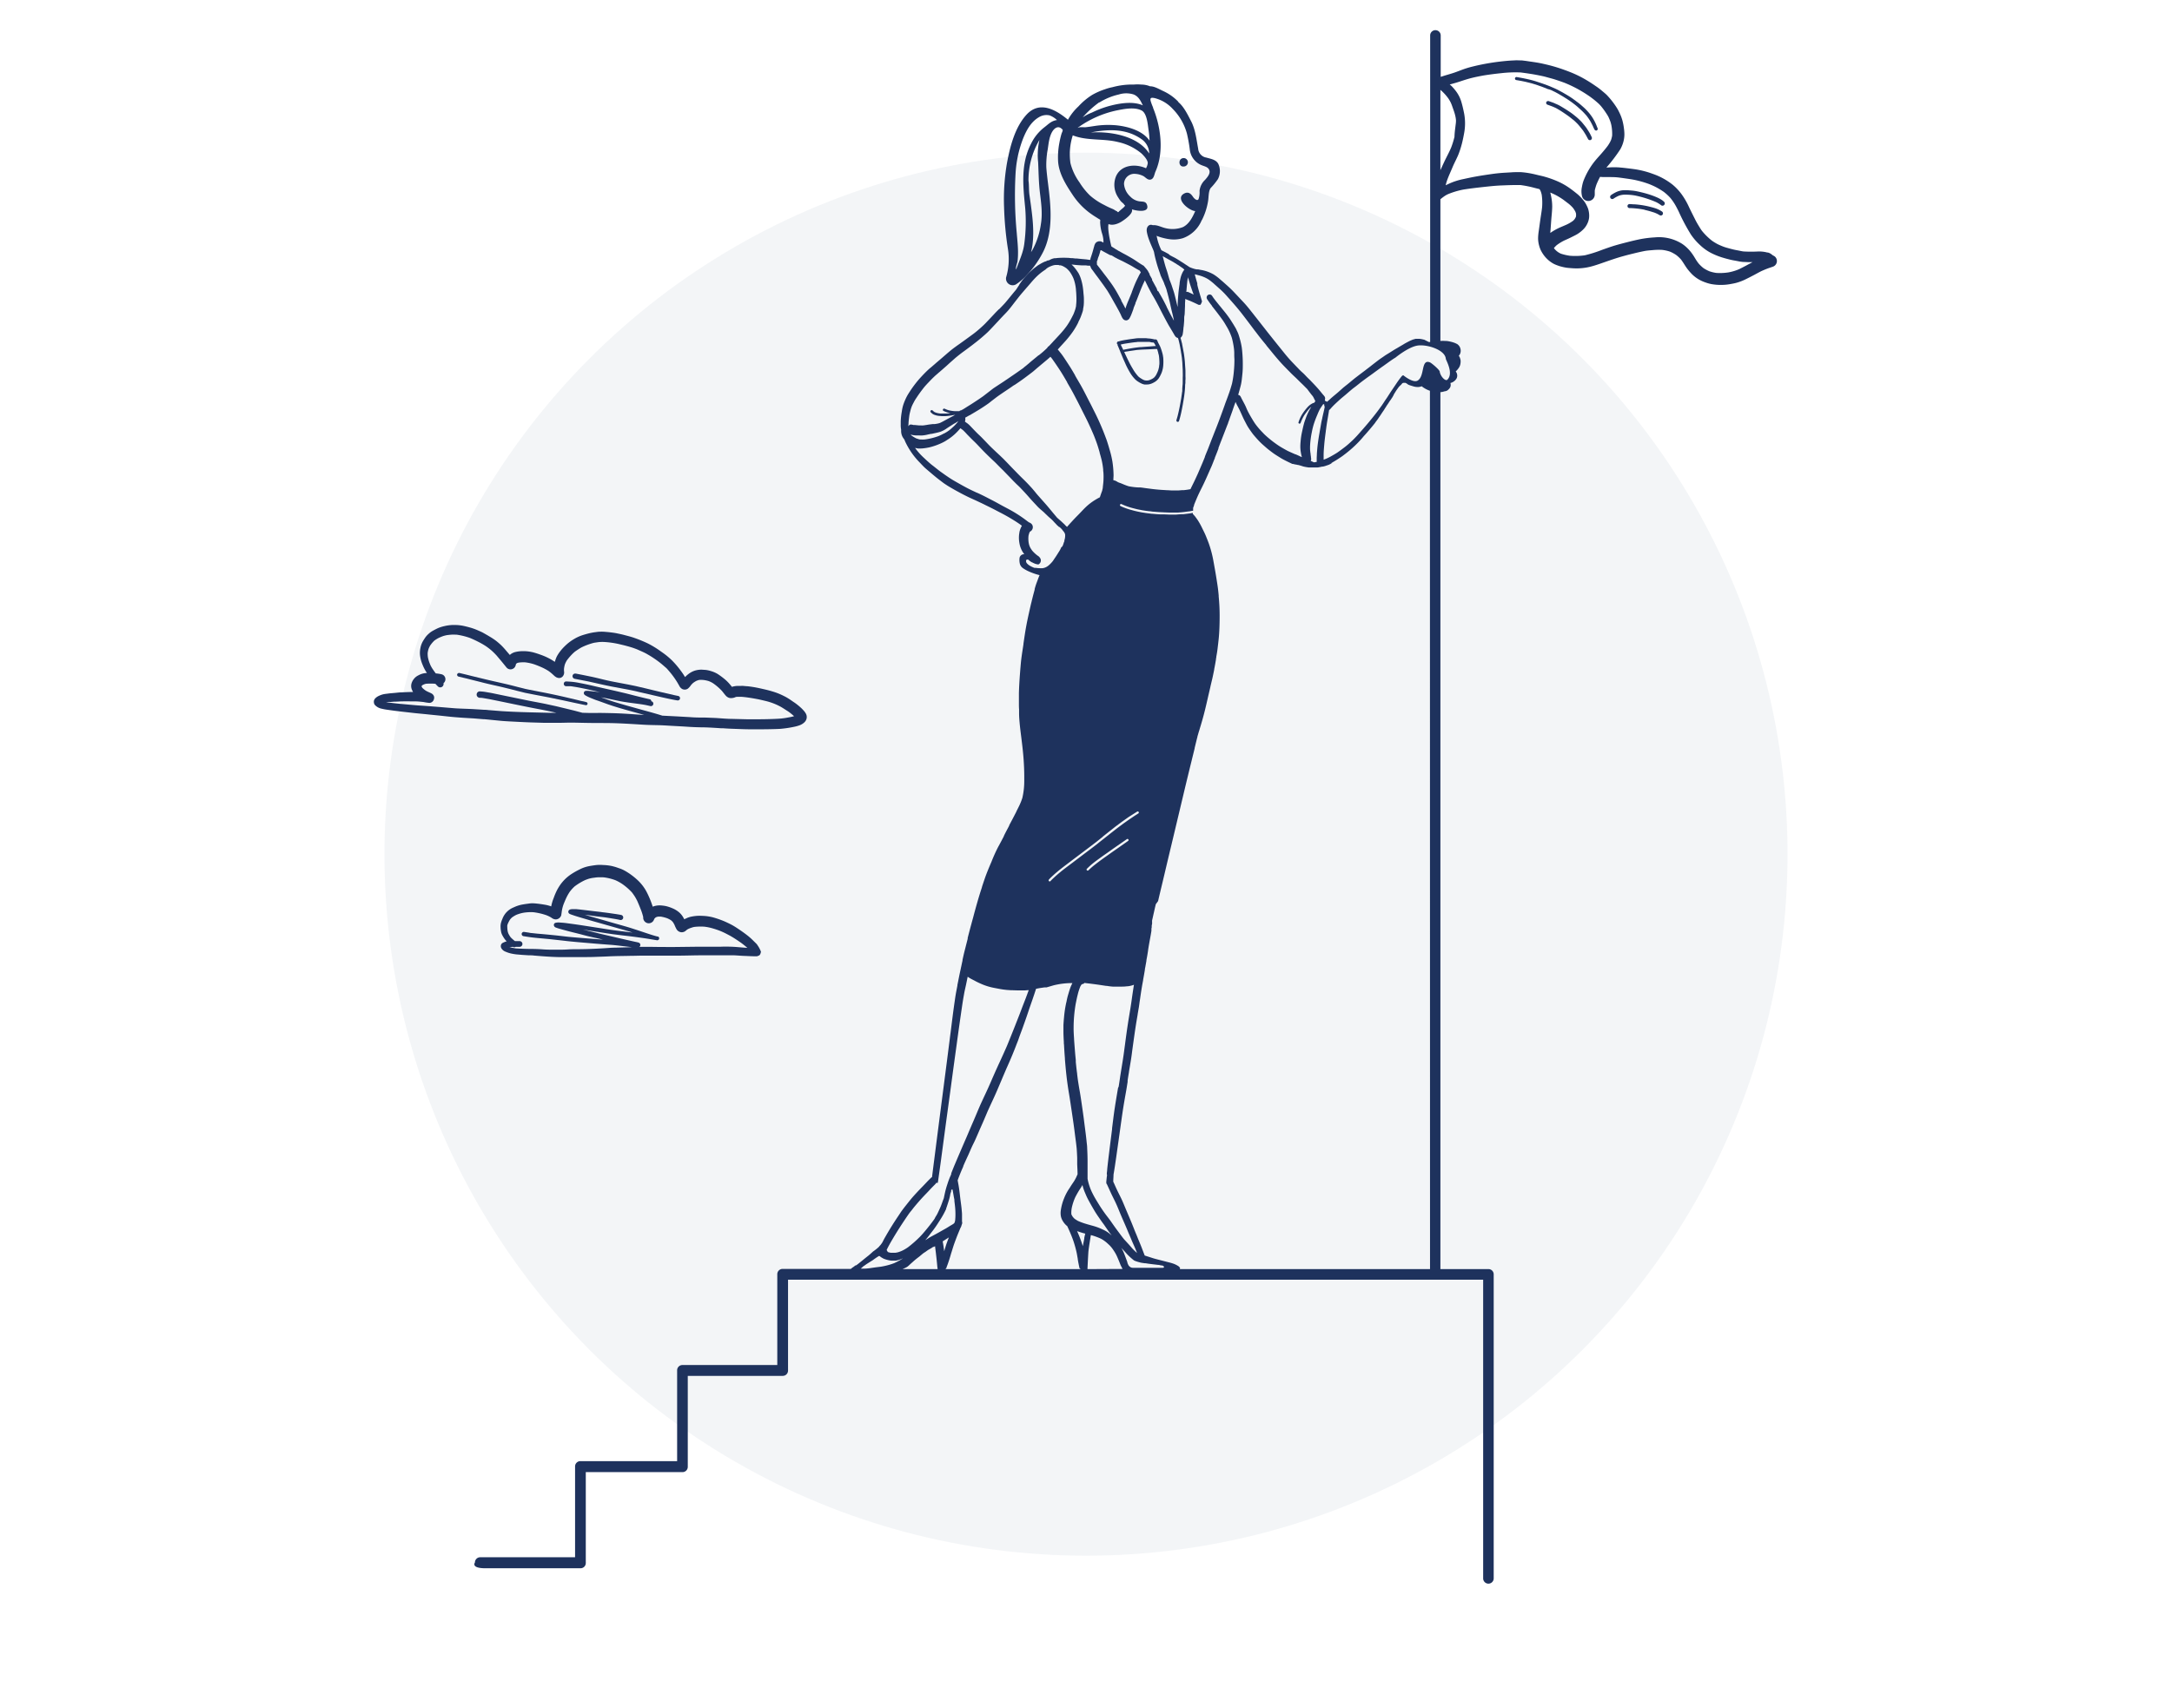 <?xml version="1.0" encoding="utf-8"?>
<svg id="Layer_1" data-name="Layer 1" xmlns="http://www.w3.org/2000/svg" viewBox="0 0 650.8 511.9"><defs><style>.cls-1{fill:#052d5e;isolation:isolate;opacity:0.05;}.cls-2{fill:#1e325d;}</style></defs><g id="Group_3263" data-name="Group 3263"><circle id="Ellipse_130" data-name="Ellipse 130" class="cls-1" cx="325.4" cy="255.95" r="210.2"/></g><path class="cls-2" d="M470.39,56.42l.14.1,0,0Z"/><polygon class="cls-2" points="330.77 251.32 330.76 251.32 330.77 251.32 330.77 251.32"/><polygon class="cls-2" points="330.74 251.34 330.74 251.34 330.75 251.33 330.74 251.34 330.74 251.34 330.74 251.34 330.74 251.34 330.74 251.34"/><polygon class="cls-2" points="332.39 249.2 332.39 249.2 332.39 249.2 332.39 249.2"/><path class="cls-2" d="M387.85,139h0Z"/><polygon class="cls-2" points="275.59 376.38 275.59 376.38 275.59 376.38 275.59 376.38"/><path class="cls-2" d="M288.16,362.18c0,.07,0,.15,0,.22v0Z"/><path class="cls-2" d="M284.87,357.63v.09S284.86,357.66,284.87,357.63Z"/><path class="cls-2" d="M465.31,27.26l.7.34.78.42c.26.14.5.29.75.44.45.26.9.52,1.33.8l.69.43.73.49.82.58.6.46c.4.31.81.64,1.2,1s1.07.94,1.56,1.46c.26.26.5.54.75.81s.45.57.66.86.35.52.52.78.33.58.48.87.31.59.44.89a7.39,7.39,0,0,0,.45.94.64.64,0,0,0,.29.25.55.55,0,0,0,.4,0,.53.53,0,0,0,.22-.69c-.12-.26-.22-.53-.32-.79s-.21-.51-.33-.76a14.69,14.69,0,0,0-.82-1.51,6.45,6.45,0,0,0-.47-.69c-.17-.24-.35-.48-.54-.71-.36-.43-.74-.84-1.13-1.24-.2-.2-.41-.39-.62-.58s-.45-.4-.68-.6c-.41-.36-.83-.69-1.26-1-.23-.17-.46-.36-.7-.53l-.82-.58c-.44-.31-.9-.59-1.36-.87l-1.45-.85-1.53-.82-.85-.4-.75-.32c-.5-.22-1-.43-1.52-.62s-1-.37-1.5-.54l-1.78-.59a33.11,33.11,0,0,0-3.26-.83c-.86-.18-1.72-.33-2.59-.48h0a.47.47,0,0,0-.32.12.48.48,0,0,0-.15.32.5.5,0,0,0,.12.33.48.48,0,0,0,.31.15l1.39.24c.53.11,1.07.21,1.6.34s1.12.27,1.67.42l.69.21,1,.32.76.27c.22.07.44.14.65.23l1,.38.68.29C464.32,26.81,464.82,27,465.31,27.26Z"/><path class="cls-2" d="M474.61,39.54l.44.7c.28.46.52.94.78,1.42a.62.62,0,0,0,.83.27.64.64,0,0,0,.26-.84c-.15-.33-.31-.66-.49-1s-.32-.56-.49-.83-.37-.59-.56-.87-.4-.54-.61-.8l-.66-.81c-.1-.1-.18-.22-.28-.32l-.41-.41a16.86,16.86,0,0,0-1.55-1.37,17.68,17.68,0,0,0-1.47-1.11c-.54-.36-1.09-.72-1.64-1.06l-.89-.54c-.25-.14-.5-.3-.76-.43s-.63-.31-1-.45a8.25,8.25,0,0,0-.86-.37L464,30.28a.31.31,0,0,0-.13,0,.56.56,0,0,0-.57.38.57.57,0,0,0,.35.7l1.24.45c.34.12.66.27,1,.42s.44.21.65.33l.77.45c.51.32,1,.64,1.53,1s1,.68,1.48,1.05.85.68,1.27,1c.23.21.46.42.68.64s.48.47.7.73.49.57.72.87l.65.82Z"/><path class="cls-2" d="M497.7,59.78a10.09,10.09,0,0,0-1-.54c-.65-.29-1.32-.56-2-.79s-1.36-.44-2.06-.62-1.47-.37-2.22-.52a12.56,12.56,0,0,0-1.37-.2l-.83-.07h-.05a10.58,10.58,0,0,0-2.18,0,6.43,6.43,0,0,0-1.92.61c-.22.11-.43.23-.64.35a6.81,6.81,0,0,0-.63.41.72.72,0,0,0-.32.37.65.65,0,0,0,.92.79,8.63,8.63,0,0,1,.82-.51,8,8,0,0,1,.93-.45,6,6,0,0,1,1.33-.27,16.8,16.8,0,0,1,3.32.22,31.91,31.91,0,0,1,6.43,2,8.57,8.57,0,0,1,1.58,1,.69.69,0,0,0,.89-1A4.42,4.42,0,0,0,497.7,59.78Z"/><path class="cls-2" d="M498,63.39a8.3,8.3,0,0,0-2.05-1c-.67-.21-1.35-.38-2-.54a26.93,26.93,0,0,0-4.09-.62c-.52,0-1.05-.06-1.58-.08a.6.6,0,0,0-.07,1.2c.72,0,1.43.06,2.14.13s1.28.16,1.92.27l.53.1-.16,0c.68.16,1.36.33,2,.52l1,.31c.25.09.5.2.75.31s.59.31.88.48a.68.68,0,0,0,.5.09.63.63,0,0,0,.41-.28A.67.67,0,0,0,498,63.39Z"/><path class="cls-2" d="M150.47,282.63a1,1,0,0,0-.28.33,1.33,1.33,0,0,0-.13.51,1.31,1.31,0,0,0,.15.64,2.38,2.38,0,0,0,1.26,1.05,9.21,9.21,0,0,0,2.16.65c.38.07.76.13,1.15.17l1.77.15,1.88.12c.54,0,1.08,0,1.62.08,2.44.2,4.88.4,7.34.45,1.17,0,2.35,0,3.52,0s2.44,0,3.66,0,2.45,0,3.68-.05,2.49-.08,3.73-.14c2.27-.13,4.55-.12,6.82-.18,1.18,0,2.35-.05,3.53-.06s2.39,0,3.59,0c2.36,0,4.73,0,7.09,0s4.64-.09,7-.1h5.09l1.85,0c.52,0,1,0,1.55,0s1,0,1.48,0c1,.05,2,.14,3.07.18s2,.1,3,.11h.7l.07,0,.51-.19.2-.1a2.25,2.25,0,0,0,.21-.24,2.49,2.49,0,0,0,.2-.54,2.86,2.86,0,0,0,.07-.28v0c-.07-.19-.15-.38-.23-.57l-.14-.27c0-.07-.07-.15-.11-.22h0a.37.37,0,0,1-.05-.11l-.32-.52c-.06-.1-.13-.19-.2-.29l-.09-.14-.06-.11c-.37-.38-.75-.75-1.13-1.12a18.51,18.51,0,0,0-1.39-1.27c-1.14-.92-2.35-1.76-3.57-2.56-.54-.36-1.11-.7-1.69-1s-1.29-.64-1.95-.93a29.26,29.26,0,0,0-3.37-1.18,14.3,14.3,0,0,0-3.32-.47,11.6,11.6,0,0,0-1.56,0,14,14,0,0,0-1.82.26,6.76,6.76,0,0,0-1.31.45l-.68.31a7,7,0,0,0-.74-1.23,5.89,5.89,0,0,0-.72-.78,7.43,7.43,0,0,0-.91-.68,7.7,7.7,0,0,0-1.28-.65,11.72,11.72,0,0,0-1.73-.58,10,10,0,0,0-1.22-.19,6.18,6.18,0,0,0-1.55,0,5.83,5.83,0,0,0-.94.21l-.34.13c-.06-.15-.11-.29-.16-.44a27.42,27.42,0,0,0-1.74-4.1,13.17,13.17,0,0,0-2.53-3.31,20.39,20.39,0,0,0-3.69-2.78l-.56-.31a9.75,9.75,0,0,0-1.29-.54l-1.07-.37c-.39-.12-.78-.22-1.17-.32a15.45,15.45,0,0,0-2.24-.3c-.43,0-.85-.06-1.28-.06a11.39,11.39,0,0,0-1.64.11c-.58.08-1.17.17-1.75.28a10.6,10.6,0,0,0-2.84,1,21.92,21.92,0,0,0-2.41,1.36,12.3,12.3,0,0,0-2.36,2,12.47,12.47,0,0,0-1,1.24c-.29.42-.56.86-.81,1.3a18.21,18.21,0,0,0-1.12,2.56,13.06,13.06,0,0,0-.77,2.59l-.22-.08a11.37,11.37,0,0,0-1.81-.44c-.77-.13-1.54-.24-2.31-.32a13.16,13.16,0,0,0-1.4-.09,9.28,9.28,0,0,0-1.06.1c-.62.08-1.24.17-1.86.28a10.38,10.38,0,0,0-2.61.86,5.89,5.89,0,0,0-3.35,3.42,8.57,8.57,0,0,0-.45,1.29A4.68,4.68,0,0,0,150,278c0,.43.09.85.16,1.28a3.79,3.79,0,0,0,.44,1.11,8.2,8.2,0,0,0,.55.89,5.09,5.09,0,0,0,.67.79,4.37,4.37,0,0,0-.88.31A1.71,1.71,0,0,0,150.47,282.63Zm1.5-5.08a4.26,4.26,0,0,1,.13-.62,9.18,9.18,0,0,1,.7-1.36,5,5,0,0,1,.62-.67,9.32,9.32,0,0,1,1.21-.74,10.52,10.52,0,0,1,2.2-.66,13.79,13.79,0,0,1,3-.16,19.13,19.13,0,0,1,3.81.87,9.21,9.21,0,0,1,1.42.67l.36.24a2,2,0,0,0,1.16.37,1.77,1.77,0,0,0,1.61-1.33c0-.21.06-.41.08-.62s.09-.7.16-1.05a10.41,10.41,0,0,1,.51-1.73c.17-.42.35-.84.53-1.26a14.51,14.51,0,0,1,1.23-2.26,11.25,11.25,0,0,1,1.46-1.62,17.41,17.41,0,0,1,3.12-1.89c.35-.15.7-.27,1.05-.39a9.87,9.87,0,0,1,1.17-.27l.82-.11a9.69,9.69,0,0,1,1.7-.09c.44,0,.88,0,1.32.08a15.49,15.49,0,0,1,3.06.8,13.32,13.32,0,0,1,2.12,1.18,17.69,17.69,0,0,1,2.87,2.52c.29.4.58.8.84,1.21s.47.83.69,1.25q.52,1.18,1,2.4a17.22,17.22,0,0,1,.81,2.49h0a1.7,1.7,0,0,0,1.28,1.81h0a1.67,1.67,0,0,0,1.61-.5,2.07,2.07,0,0,0,.42-.77v0a3.59,3.59,0,0,1,.32-.35,1.7,1.7,0,0,1,.22-.15,3.5,3.5,0,0,1,.55-.17,4.92,4.92,0,0,1,.94,0,11.2,11.2,0,0,1,1.79.46,7.64,7.64,0,0,1,1.14.58,5,5,0,0,1,.54.49,5.89,5.89,0,0,1,.59,1,9.51,9.51,0,0,0,.59,1.25,1.88,1.88,0,0,0,1.61.9,2.1,2.1,0,0,0,.91-.28l.14-.11.18-.15.19-.15a2.92,2.92,0,0,1,.61-.37,10,10,0,0,1,1-.37,4.33,4.33,0,0,1,.73-.18,14.55,14.55,0,0,1,1.75-.1c.52,0,1.05,0,1.57.08a15.15,15.15,0,0,1,1.87.39c.61.17,1.21.36,1.81.57s1.14.44,1.7.7,1.31.66,1.95,1c1.14.64,2.22,1.37,3.29,2.11.66.48,1.29,1,1.91,1.53l-1.37-.1c-1.1-.08-2.2-.2-3.3-.24s-2.28-.06-3.42,0l-1.8,0h-5.24l-6.8.08c-2.37,0-4.73,0-7.1-.05l-3.34,0a.68.68,0,0,0,.3-.59.74.74,0,0,0-.56-.69c-.26-.08-.54-.13-.81-.19l-.7-.15-1.11-.25-1.86-.42-4.3-1c-1.39-.32-2.79-.63-4.18-1l-3.71-.89,3.06.48,4.18.66c.76.11,1.52.23,2.28.32l2.16.27c1.47.17,2.94.34,4.4.54s2.8.38,4.19.62l1.89.31a.54.54,0,0,0,.43-.07.58.58,0,0,0,.27-.36.58.58,0,0,0-.44-.7h0l-.16,0c-1.37-.35-2.7-.82-4-1.25s-2.66-.89-4-1.31-2.74-.8-4.12-1.19l-4.09-1.17c-1.44-.41-2.89-.82-4.33-1.25l-1.14-.34,1.56.21c.66.1,1.33.2,2,.28l2.34.28c.74.1,1.49.23,2.23.35s1.65.26,2.45.45a.76.76,0,0,0,.92-.57.77.77,0,0,0-.57-.92c-.48-.11-1-.18-1.45-.26l-1.46-.21c-1-.15-2.07-.29-3.11-.4l.18,0-2.36-.27-1.89-.23-2.39-.28-1.1-.11c-.19,0-.39,0-.58,0h-.32a3.11,3.11,0,0,0-.74.08.82.82,0,0,0-.55.37.68.68,0,0,0,0,.69c.17.3.55.4.86.52l1,.34c.71.23,1.43.44,2.14.65,1.33.39,2.65.79,4,1.16l8.34,2.37,1.17.33c.38.1.76.23,1.13.35l.52.16-1.16-.14c-1.44-.17-2.87-.34-4.3-.53s-2.93-.44-4.39-.67l-4-.62c-1.42-.22-2.85-.44-4.28-.63l-1.77-.24c-.4-.05-.81-.09-1.21-.12l-1-.07a3.74,3.74,0,0,0-1,.11.66.66,0,0,0-.37,1,.77.77,0,0,0,.44.39l.4.15.49.16,1.12.32,2.13.57c1.31.34,2.63.64,3.94,1s2.81.7,4.22,1l1.86.43h0c-1.44-.09-2.88-.21-4.32-.32l-4.24-.35-1.76-.16c-1.4-.15-2.79-.33-4.19-.47s-3-.3-4.57-.43l-.69-.06-1.6-.17c-.31,0-.62-.09-.92-.14l-1.27-.19a.62.62,0,0,0-.48.08.67.67,0,0,0-.3.4.66.66,0,0,0,.49.78c1.35.22,2.71.42,4.07.54l3.67.34,4.26.47c.76.09,1.51.18,2.26.25l2.12.2,4.34.37c1.46.13,2.92.24,4.38.35l1.62.12c1,.1,2,.21,3,.33l2.82.33-1.44.05-3.5.1c-1.15,0-2.3.11-3.45.18-2.45.15-4.91.26-7.37.28-1.2,0-2.4,0-3.6.08s-2.4.07-3.6.07-2.44,0-3.65-.09-2.31-.13-3.47-.14c-1.46,0-2.93-.05-4.39-.14-.34,0-.67-.08-1-.14a10,10,0,0,1-1.06-.22l-.15-.05.14,0c.27,0,.55-.06.82-.08a.91.91,0,0,0,.89,0c.39,0,.79,0,1.19,0a.87.87,0,0,0,.83-.88.88.88,0,0,0-.27-.6.89.89,0,0,0-.61-.23c-.33,0-.67,0-1,0h-.36a12.26,12.26,0,0,1-1.27-1.12,7.29,7.29,0,0,1-.71-1.17,4.75,4.75,0,0,1-.2-.64A7.8,7.8,0,0,1,152,277.55Z"/><path class="cls-2" d="M216.17,218.27h0Z"/><path class="cls-2" d="M216.22,218.28h0Z"/><path class="cls-2" d="M114.33,212.35a15.09,15.09,0,0,0,1.78.33c1.35.2,2.71.38,4.07.53l4.14.47c1.37.14,2.75.26,4.12.41l3.27.33,3.26.35c1.28.13,2.56.22,3.84.31l3.21.19,2.76.23a1.53,1.53,0,0,0,.3,0l.86.08,4.26.42c1.5.13,3,.19,4.52.27s2.77.14,4.15.19l4.3.13c1.36,0,2.71,0,4.06,0s2.78-.07,4.17-.06,3,.06,4.44.08c2.83.06,5.67,0,8.5.09s5.75.29,8.62.46c1.41.08,2.82.1,4.23.13s2.83.13,4.25.21,2.91.15,4.36.25,2.74.15,4.12.18c1.79,0,3.58.12,5.36.23l.81.06-.18,0h-.06l.31,0h.27l.54,0-.23,0c.74.06,1.48.1,2.22.13l2.17.08c1.4.06,2.8.1,4.2.1,2.79,0,5.58,0,8.37-.13a33.05,33.05,0,0,0,4.19-.61,11,11,0,0,0,1.68-.46,4.17,4.17,0,0,0,1.44-.88,2.33,2.33,0,0,0,.67-1.14,2.13,2.13,0,0,0-.28-1.59,5.2,5.2,0,0,0-.78-1,9,9,0,0,0-.69-.69,18.18,18.18,0,0,0-1.44-1.19c-.26-.2-.54-.38-.81-.56l-1-.69c-.57-.37-1.14-.72-1.73-1a19.6,19.6,0,0,0-3.63-1.44c-1.23-.38-2.5-.65-3.75-.93a35.32,35.32,0,0,0-3.66-.6c-.39,0-.79-.06-1.18-.09s-.57,0-.86,0h-1a6.68,6.68,0,0,0-1.08.15,2.44,2.44,0,0,0-.46.14c-.33-.4-.65-.79-1-1.18a12.74,12.74,0,0,0-1.37-1.28,22.56,22.56,0,0,0-1.85-1.36,8.15,8.15,0,0,0-2-.89,8.59,8.59,0,0,0-1.81-.39c-.41,0-.84-.07-1.25-.06a6.71,6.71,0,0,0-1.41.17,6,6,0,0,0-1.91.82,8.64,8.64,0,0,0-1.47,1.23l-.17-.28A18.35,18.35,0,0,0,204,201a26.63,26.63,0,0,0-2.86-3.32c-.49-.46-1-.9-1.51-1.31s-1.17-.87-1.77-1.29a27.85,27.85,0,0,0-3.77-2.29,39.33,39.33,0,0,0-3.92-1.61c-.74-.27-1.5-.48-2.27-.68s-1.33-.36-2-.5-1.35-.3-2-.39-1.46-.19-2.2-.25a12.49,12.49,0,0,0-2-.07c-.41,0-.81.07-1.21.12a17.47,17.47,0,0,0-2.27.43c-.55.14-1.09.3-1.64.47a12.26,12.26,0,0,0-2.7,1.25,13.86,13.86,0,0,0-2,1.45c-.42.38-.83.77-1.21,1.18a12.79,12.79,0,0,0-.94,1.13,11.29,11.29,0,0,0-.85,1.31,6.76,6.76,0,0,0-.41,1,6.12,6.12,0,0,0-.22.69l-.81-.52a18.59,18.59,0,0,0-3.53-1.64q-1.06-.39-2.16-.69a13,13,0,0,0-2.4-.35c-.32,0-.64,0-1,0a9.55,9.55,0,0,0-1.84.23,4,4,0,0,0-1.27.52l-.19.13-.29.25-1-1.16a22.49,22.49,0,0,0-1.54-1.7,21.37,21.37,0,0,0-1.62-1.4,20.11,20.11,0,0,0-2-1.31c-.56-.35-1.13-.66-1.72-1s-1.21-.58-1.83-.86a16.9,16.9,0,0,0-2.2-.78c-.71-.2-1.42-.38-2.14-.53-.35-.07-.71-.12-1.06-.16a9.66,9.66,0,0,0-1.2-.07l-1,0a12.2,12.2,0,0,0-2.25.32,10.71,10.71,0,0,0-1.9.59c-.4.17-.79.38-1.18.58l-.56.31a6.36,6.36,0,0,0-1.12.83,6.58,6.58,0,0,0-.93,1q-.36.51-.69,1.05a6.61,6.61,0,0,0-.87,2.31,7.16,7.16,0,0,0-.12,1.79,9,9,0,0,0,.19,1.27,9.86,9.86,0,0,0,.59,1.84,12.64,12.64,0,0,0,.9,1.85c.13.21.27.42.41.63a8,8,0,0,0-1.08.14,5.83,5.83,0,0,0-1.5.58,3.78,3.78,0,0,0-1.27,1,3.89,3.89,0,0,0-.8,1.55,2.84,2.84,0,0,0,.2,1.84,6.45,6.45,0,0,0,.29.59c-1.08,0-2.16.05-3.24.1-.69,0-1.38.09-2.08.16s-1.28.1-1.92.18c-.42.06-.85.1-1.28.17a5.83,5.83,0,0,0-1.34.38c-.21.09-.43.18-.63.29a3.44,3.44,0,0,0-.7.5,1.68,1.68,0,0,0-.54.9,2.28,2.28,0,0,0,0,.45,1.54,1.54,0,0,0,.24.69A3.74,3.74,0,0,0,114.33,212.35Zm2.43-2c.43,0,.87-.07,1.3-.09.86,0,1.72-.08,2.59-.1s1.74,0,2.62,0,1.54,0,2.3.06l1.3.13a15.14,15.14,0,0,0,1.79.27,1.47,1.47,0,0,0,1.38-1.2v0a1.41,1.41,0,0,0,0-.76,1.6,1.6,0,0,0-.76-.88c-.29-.16-.6-.28-.9-.42a8.36,8.36,0,0,1-.79-.4,7.48,7.48,0,0,1-1-.81,4,4,0,0,1-.25-.37.78.78,0,0,1,0-.14.54.54,0,0,1,0-.11l.13-.15a2.12,2.12,0,0,1,.36-.21,3.83,3.83,0,0,1,.76-.28,17.06,17.06,0,0,1,2.86,0c.24.26.49.52.74.77a1,1,0,0,0,1.71-.83s0-.09,0-.13a1.52,1.52,0,0,0-.65-2.67,12.17,12.17,0,0,0-1.68-.25c-.13-.16-.25-.33-.37-.5-.24-.33-.47-.67-.69-1a10.53,10.53,0,0,1-.52-.93c-.16-.39-.32-.77-.45-1.16s-.23-.81-.32-1.22a7.91,7.91,0,0,1-.08-1.29,7,7,0,0,1,.28-1.27,5.88,5.88,0,0,1,.49-1,8.91,8.91,0,0,1,1.23-1.45,8.68,8.68,0,0,1,1.49-.9c.39-.17.77-.33,1.17-.47a10,10,0,0,1,1.2-.29c.42-.05.83-.1,1.25-.13s1,0,1.53,0a20.44,20.44,0,0,1,4.07,1c.84.35,1.67.74,2.49,1.16a23.39,23.39,0,0,1,2.23,1.28,18.43,18.43,0,0,1,1.65,1.26,20.13,20.13,0,0,1,1.61,1.59l1.55,1.84.73.9.35.43c.14.17.28.35.43.51a1.57,1.57,0,0,0,1.57.35l.38-.18a1.58,1.58,0,0,0,.54-.61,2.3,2.3,0,0,0,.21-.69,1.68,1.68,0,0,1,.18-.21l.19-.13a4.27,4.27,0,0,1,.48-.13,10.37,10.37,0,0,1,2-.07c.5.07,1,.15,1.5.27s.8.21,1.2.34c.74.27,1.48.56,2.21.89a16.62,16.62,0,0,1,2,1.08,12.86,12.86,0,0,1,1.09.86l.49.45.26.24.19.14.34.22.42.15a1.56,1.56,0,0,0,.8,0,1.53,1.53,0,0,0,.69-.46,1.83,1.83,0,0,0,.37-1.53,5.16,5.16,0,0,1,0-.78,7.38,7.38,0,0,1,.28-1.32,7.64,7.64,0,0,1,.55-1.11,16.2,16.2,0,0,1,2.25-2.5c.4-.32.83-.6,1.26-.88s.7-.44,1.07-.63A19.71,19.71,0,0,1,178,192.6l1.15-.17a10.84,10.84,0,0,1,2-.06,27.91,27.91,0,0,1,4.17.59c.75.18,1.5.35,2.25.55s1.42.39,2.12.62c.48.18,1,.35,1.44.55s1.21.53,1.82.82,1,.53,1.5.82,1,.61,1.47.93a28.37,28.37,0,0,1,2.41,1.79c.4.34.78.68,1.16,1s.58.6.86.91a25.46,25.46,0,0,1,2.71,3.72l.5.88a2.16,2.16,0,0,0,.86.91,1.66,1.66,0,0,0,1.69-.12,4.77,4.77,0,0,0,.94-1.06c.19-.22.39-.42.6-.62a7.52,7.52,0,0,1,1-.64,6.23,6.23,0,0,1,.83-.28,7.62,7.62,0,0,1,1.17,0,8.88,8.88,0,0,1,1.69.34,7.6,7.6,0,0,1,1.28.63,16.23,16.23,0,0,1,2.67,2.29c.32.38.61.78.93,1.16.12.15.25.29.38.43a2.92,2.92,0,0,0,.54.38,1.76,1.76,0,0,0,.6.19,2.17,2.17,0,0,0,.63,0,3.19,3.19,0,0,0,.73-.16,4.09,4.09,0,0,1,.49-.18,13.66,13.66,0,0,1,1.92,0c1.44.13,2.87.37,4.3.64.78.14,1.56.34,2.34.52s1.36.35,2,.57a18.29,18.29,0,0,1,2.58,1.12c.82.44,1.6,1,2.38,1.47.48.32.92.69,1.36,1.05l.46.41c-.49.14-1,.25-1.5.34l-.54.1c-.57.11-1.15.19-1.73.25s-1.41.1-2.12.13c-1.38.06-2.76.09-4.13.1s-2.87,0-4.31,0l-4.27-.11c-1.37,0-2.74-.13-4.11-.22-.74-.06-1.47-.08-2.21-.11s-1.29-.06-1.93-.07c-1.39,0-2.79,0-4.18-.12l-4.26-.24-4.18-.21c-.49-.15-1-.31-1.47-.45-1.36-.4-2.73-.78-4.1-1.15l-4.6-1.28c-1.39-.39-2.77-.8-4.14-1.21-.28-.08-.56-.18-.84-.27l-.75-.25-1.81-.64-.66-.24,1.23.22c1.45.29,2.9.61,4.35.91.25.06.51.09.76.14l.54.09,1.52.23,2.93.39c.57.08,1.13.16,1.69.26s1.15.24,1.73.37a.73.73,0,1,0,.38-1.42h-.06a.61.61,0,0,0-.49-.62c-1.48-.33-3-.71-4.44-1.07l-2.16-.55c-.66-.17-1.33-.32-2-.48-2.9-.69-5.81-1.3-8.72-2-1.28-.29-2.56-.56-3.85-.8-.58-.12-1.16-.21-1.75-.28s-1.44-.12-2.16-.15h0a.7.7,0,0,0-.66.76.74.74,0,0,0,.24.5.79.79,0,0,0,.51.17l1.12,0c.35,0,.69.07,1,.12s.74.11,1.1.18c.71.12,1.41.27,2.11.41,1.48.31,3,.67,4.45,1l.37.09c-.61-.09-1.24-.16-1.86-.23l-1.23-.13-.57-.06-.3,0h-.2a1,1,0,0,0-.41.1.67.67,0,0,0-.33.56c0,.43.35.65.67.82l.45.24c.37.18.75.35,1.14.5l1.05.42c.32.13.65.23,1,.35l2.09.75c.34.12.68.25,1,.36l1.35.45.88.27,1,.31,2.05.59,4.62,1.28.79.22c-1.11-.05-2.22-.13-3.32-.21-1.41-.1-2.81-.19-4.21-.25s-2.86-.09-4.29-.12-2.94,0-4.42,0l-2.26-.06-2.45-.65-2.87-.7c-1-.23-1.9-.47-2.85-.68l-3-.65c-1-.21-2.06-.4-3.09-.6-1.86-.34-3.72-.74-5.58-1.12l-5.2-1.07c-.91-.18-1.82-.39-2.74-.55l-1.4-.24c-.55-.09-1.1-.12-1.65-.16h0a1,1,0,0,0-.64.33,1,1,0,0,0-.23.69.92.92,0,0,0,.33.67l.2.14a1,1,0,0,0,.48.1h.1c.44,0,.87.09,1.3.16l1.38.24,2.82.57,5.91,1.22q3,.62,6,1.19c1.8.33,3.59.71,5.37,1.11-.79,0-1.59,0-2.38,0l-4.48-.11c-2.72-.06-5.43-.15-8.14-.3l-1.23-.07c-1.5-.11-3-.25-4.49-.35l.36,0-1-.07a3.46,3.46,0,0,0-.37,0c-1-.07-1.91-.12-2.86-.18-1.95-.12-3.91-.14-5.86-.27-3.69-.3-7.38-.63-11.08-.86-1.82-.15-3.64-.32-5.45-.49-.87-.09-1.73-.18-2.59-.29l-1.34-.18-.21,0C115.94,210.36,116.35,210.34,116.76,210.31Z"/><polygon class="cls-2" points="216.37 218.29 216.37 218.29 216.37 218.29 216.37 218.29"/><path class="cls-2" d="M172.22,203.4l2.72.53c.73.14,1.45.28,2.18.45,1.58.35,3.16.72,4.75,1.05.81.17,1.62.33,2.44.48l2.34.44c1.6.29,3.21.6,4.8,1l4.7,1.08c1.6.37,3.19.74,4.8,1.07.67.14,1.34.27,2,.37a.69.69,0,0,0,.8-.53.69.69,0,0,0-.53-.8l-1.34-.28-1.16-.27-2.4-.55c-1.58-.37-3.15-.76-4.73-1.14l-2.45-.57c-.81-.2-1.63-.35-2.44-.52s-1.63-.31-2.44-.47l-2.37-.45c-1.48-.28-2.95-.63-4.42-1-.77-.18-1.55-.37-2.32-.53l-2.65-.54-2-.39h-.16a.79.79,0,0,0-.78.64A.8.8,0,0,0,172.22,203.4Z"/><path class="cls-2" d="M137.39,202.73l2,.48c.54.12,1.07.26,1.6.4,1.19.3,2.39.59,3.58.9,2.18.56,4.39,1,6.58,1.54l1.67.41,2.06.53,1.69.42.72.18c.23.06.47.09.7.14q1.94.39,3.87.75c1,.19,2.07.39,3.1.6l3.68.76,3.41.74,1.71.36.84.18c.3.07.6.11.9.18a.48.48,0,0,0,.51-.25.48.48,0,0,0-.21-.62,8.21,8.21,0,0,0-1-.27L174,210c-.56-.15-1.12-.28-1.69-.42l-3.28-.77c-2.26-.51-4.52-1-6.8-1.43l-3.77-.74-.92-.19a4.94,4.94,0,0,1-.52-.13l-1.85-.46c-1.18-.31-2.36-.61-3.55-.89l-3.19-.73c-1.17-.26-2.35-.53-3.52-.82l-3.62-.88-1.56-.39-2.09-.5-.12,0a.61.61,0,0,0-.56.46A.59.59,0,0,0,137.39,202.73Z"/><path class="cls-2" d="M332.79,249.71h0l0,0Z"/><path class="cls-2" d="M332.78,249.72Z"/><polygon class="cls-2" points="332.77 249.73 332.77 249.73 332.77 249.73 332.77 249.73"/><polygon class="cls-2" points="332.75 249.75 332.74 249.75 332.75 249.75 332.75 249.75"/><polygon class="cls-2" points="332.75 249.75 332.75 249.75 332.75 249.75 332.75 249.75"/><polygon class="cls-2" points="330.77 251.31 330.77 251.31 330.77 251.32 330.77 251.31"/><polygon class="cls-2" points="330.75 251.33 330.75 251.33 330.75 251.33 330.75 251.33 330.75 251.33 330.75 251.33 330.75 251.33 330.75 251.33"/><polygon class="cls-2" points="330.71 251.36 330.71 251.36 330.7 251.37 330.71 251.36"/><path class="cls-2" d="M418.47,118.53h0Z"/><path class="cls-2" d="M415.44,122.62h0v0h0Z"/><polygon class="cls-2" points="415.43 122.63 415.43 122.63 415.43 122.63 415.43 122.62 415.43 122.63"/><polygon class="cls-2" points="415.43 122.63 415.43 122.62 415.43 122.63 415.43 122.63"/><polygon class="cls-2" points="415.42 122.64 415.43 122.63 415.43 122.64 415.42 122.64"/><path class="cls-2" d="M388.35,139.08h0Z"/><polygon class="cls-2" points="316.52 167.11 316.52 167.12 316.52 167.11 316.52 167.11"/><polygon class="cls-2" points="341.96 378.23 341.96 378.23 341.96 378.23 341.96 378.23 341.96 378.23"/><polygon class="cls-2" points="341.97 378.23 341.97 378.23 341.97 378.23 341.97 378.23 341.97 378.23 341.97 378.23 341.97 378.23 341.96 378.23 341.97 378.23"/><polygon class="cls-2" points="341.97 378.23 341.98 378.23 341.97 378.23 341.97 378.23"/><polygon class="cls-2" points="341.99 378.23 341.99 378.23 341.99 378.23 341.99 378.23"/><path class="cls-2" d="M293.5,338.73l0,0c-.05.1-.09.2-.13.3Z"/><polygon class="cls-2" points="275.57 376.4 275.57 376.39 275.57 376.39 275.57 376.4"/><polygon class="cls-2" points="408.69 111.32 408.68 111.33 408.68 111.33 408.69 111.32"/><path class="cls-2" d="M334.83,103.36c.16.36.31.72.46,1.08l.39.94s0,.05,0,.07a.37.37,0,0,0,.09.16c.05.12.1.23.14.35.21.51.41,1,.63,1.52s.45,1,.69,1.56a23.81,23.81,0,0,0,1.6,3,10.14,10.14,0,0,0,1,1.3,5,5,0,0,0,1.3,1.09,7.66,7.66,0,0,0,1.17.61,3.35,3.35,0,0,0,.62.17,3.22,3.22,0,0,0,.62,0,4,4,0,0,0,.78-.06,4.51,4.51,0,0,0,.88-.28,7.14,7.14,0,0,0,.82-.43,4,4,0,0,0,.62-.47,4.17,4.17,0,0,0,.59-.67,9.05,9.05,0,0,0,.45-.8c.12-.24.24-.48.34-.73a5.45,5.45,0,0,0,.29-.89,5.29,5.29,0,0,0,.17-.79,7.34,7.34,0,0,0,.08-.82,14.13,14.13,0,0,0,0-1.84c0-.28-.07-.55-.1-.82a5.87,5.87,0,0,0-.19-.83,15.84,15.84,0,0,0-.53-1.65l-.06-.13a.47.47,0,0,0-.12-.27c-.12-.26-.25-.52-.39-.77s-.19-.38-.27-.57-.19-.57-.5-.68a.57.57,0,0,0-.18,0,.47.47,0,0,0-.26,0,10.32,10.32,0,0,0-1.57-.28c-.34,0-.67-.07-1-.09l-.52,0h-.93l-.83,0c-.54,0-1.07.11-1.6.17-.72.09-1.43.2-2.15.32q-.59.09-1.17.21a9.17,9.17,0,0,0-1,.27.46.46,0,0,0-.2,0,.36.36,0,0,0-.16.14.52.52,0,0,0-.14.19.5.5,0,0,0,.24.63Zm11.73,1.22h.15c.12.36.22.73.33,1.1,0,.21.11.42.15.64a5.52,5.52,0,0,1,.11.71c.05.49.08,1,.09,1.46s0,.69-.06,1,0,.4-.07.6-.08.36-.13.54a6.08,6.08,0,0,1-.34.93c-.13.3-.27.58-.43.87a4.19,4.19,0,0,1-.45.59,2.09,2.09,0,0,1-.22.2,3.21,3.21,0,0,1-.3.21,5.3,5.3,0,0,1-1.14.51,2.81,2.81,0,0,1-1.32,0,3.83,3.83,0,0,1-.65-.3c-.23-.13-.45-.27-.67-.42a4.41,4.41,0,0,1-.58-.47,12.55,12.55,0,0,1-1.63-2.27c-1-1.62-1.74-3.33-2.55-5a2.66,2.66,0,0,1,.38-.1l.55-.08.59-.1,2.25-.33c.9-.08,1.8-.13,2.7-.16l1.38-.06,1.33-.07Zm-7.95-1.84c.53-.08,1.06-.15,1.6-.21.25,0,.5-.06.75-.09l.7,0,.59,0c.57,0,1.13,0,1.69,0,.29,0,.58,0,.86.09s.59.09.88.11c0,0,0,0,0,0a3.18,3.18,0,0,1,.27.37c.13.22.25.46.36.69l-.49,0h.08c-.88.08-1.77.15-2.65.2L342,104c-.51,0-1,.08-1.52.14-.76.1-1.52.23-2.28.36l-1.09.2a3.58,3.58,0,0,0-.54.14l-.12-.25c-.16-.33-.33-.65-.49-1l-.16-.33C336.69,103,337.66,102.89,338.61,102.74Z"/><path class="cls-2" d="M343.58,115.23h0Z"/><path class="cls-2" d="M354.61,47.37a1.26,1.26,0,1,1,.12,2.52C353.07,50.11,352.91,47.46,354.61,47.37Z"/><path class="cls-2" d="M301.46,83.12a19.23,19.23,0,0,0,.51-8.76,99.32,99.32,0,0,1-1.12-12.3,63.1,63.1,0,0,1,.89-13.3c.91-4.86,2.35-10.57,5.81-14.37,3.94-4.33,8.85-1.5,12.44,1.49a16,16,0,0,1,3.15-4,19.82,19.82,0,0,1,4.09-3.43,20.91,20.91,0,0,1,3.9-1.72,15.29,15.29,0,0,1,2.21-.61,22.37,22.37,0,0,1,6.47-.78l-.1,0a12.19,12.19,0,0,1,2.26,0,7.12,7.12,0,0,1,2.63.52c1.24-.06,2.89.95,4,1.45a14.79,14.79,0,0,1,4.52,3.24l-.11,0c1.74,1.37,3,4.08,4,6,1.22,2.52,1.49,5.31,2,8a2.93,2.93,0,0,0,2.46,2.67c1.3.38,2.85.59,3.56,1.86a5.18,5.18,0,0,1-.1,4.59,21.07,21.07,0,0,1-2.19,2.69c-.7,1-.55,2.87-.79,4.06A19.25,19.25,0,0,1,360.1,66v-.09a9.61,9.61,0,0,1-5.67,5.46,9.35,9.35,0,0,1-3.49.36c-2.54-.22-6.94-1.61-6.61-3,.57-2.34,3.2-.78,4.64-.43a8.66,8.66,0,0,0,5.49-.26c1.87-.94,2.89-3,3.67-4.79-1.95-.13-6.32-3.83-3.19-5.32,1.24-.59,2,.25,2.56,1.11.36.5,1.21,1.28,1.61.65a6.21,6.21,0,0,0,.31-2.48,5.26,5.26,0,0,1,1.65-3.31c.62-.71,1.61-1.8,1.31-2.81s-1.31-1.19-2.09-1.5a5.72,5.72,0,0,1-3.8-4.89,46.87,46.87,0,0,0-.85-4.68,16.78,16.78,0,0,0-4.26-7.39A11,11,0,0,0,346,29.4c-.95-.18-1.45-.2-1.24.81a14.78,14.78,0,0,0,.77,2.06l-.08-.06c2.38,5.74,3.39,13.33.77,19.19-.37.83-.43,2.22-1.52,2.42-.81.14-1.37-.58-2-1a6,6,0,0,0-2.51-.72,3.08,3.08,0,0,0-3.4,3,5.72,5.72,0,0,0,1.85,3.77,4.73,4.73,0,0,0,2.64,1.44c.94.16,2-.07,2.37,1,1,2.63-3.28,1.85-4.49,1.41.48,1.29-2.26,3.15-3.19,3.73s-2.62,1.24-3.82.68c-.47,1.94,1.12,7.77,1.12,7.77l-3-.83c.88-1.6-.12-4.3-.12-4.3a13.55,13.55,0,0,1-.52-3.3c.14-.73,0-.61-.6-1s-1-.62-1.47-.94a21.51,21.51,0,0,1-6.15-6.13c-2-3-4.06-6.28-4.36-9.89a22.72,22.72,0,0,1,.36-5.64,26.68,26.68,0,0,1,.65-2.78c.07-.25.41-.89.35-1.15s-.07-.11-.24-.29c-1.09-1.11-2.23-.26-2.86.77-.94,1.55-1.11,3.57-1.37,5.3a25.46,25.46,0,0,0-.43,5.43c.12,1.7.33,3.38.54,5.06.82,6.49,1.6,14-1.44,20.17a29.58,29.58,0,0,1-5,7.11,16.92,16.92,0,0,1-3.22,2.74A2,2,0,0,1,301.46,83.12Zm38.22-54.81a7.32,7.32,0,0,0-4.44,0,18.64,18.64,0,0,0-5.84,2.41.06.06,0,0,1,0-.09,29.85,29.85,0,0,0-5,4.54,13.07,13.07,0,0,1,2.78-1.44,30.26,30.26,0,0,1,4.71-1.84c3.19-.9,7.45-1.69,10.55-.32C341.78,30.27,341.2,28.92,339.68,28.31Zm4.43,10.4c-.22-1.62-.5-4.75-2-5.58-2.09-1.11-5.14-.51-7.36-.07a30.77,30.77,0,0,0-11.84,5.23c.24,0,.37-.14.62-.16.56-.05,1.12,0,1.69,0,.92-.1,1.83-.24,2.74-.38a26.53,26.53,0,0,1,6.48-.21c3.54.36,7.9,1.58,10,4.59A29.46,29.46,0,0,0,344.11,38.71Zm.23,7.28a5.32,5.32,0,0,0-2.45-4.39A13.87,13.87,0,0,0,338.8,40c-3.85-1.42-8.07-1.07-12-.3C332.76,39.3,341,40.73,344.34,46Zm-23.6,2.89a17,17,0,0,0,2.73,5.8,20.44,20.44,0,0,0,3.11,3.89,19.94,19.94,0,0,0,4.31,2.86,24.49,24.49,0,0,0,2.54,1.2c.43.18.89.57,1.3.7.18.33.37.31.58,0l.65-.56c.22-.2,1.08-.84,1.11-1.13s-.14-.12-.19-.26c-.13-.34-.79-.78-1.05-1.09a9.73,9.73,0,0,1-.78-1.12,6.79,6.79,0,0,1-.67-6.31c1.49-3.49,5.84-3.88,9-2.44a4.11,4.11,0,0,0,.53-1.58c-.05-1-1.22-2.23-1.92-2.88a16.35,16.35,0,0,0-7-3.4c-4.48-1.12-9.19-.3-13.55-2A18.46,18.46,0,0,0,320.74,48.88ZM309.3,75a23,23,0,0,0,2.59-7.89c.53-3.19.07-6.33-.31-9.49-.35-3-.38-6-.52-9a20.32,20.32,0,0,1,.39-6.69,23.69,23.69,0,0,0-3.28,12.44l0-.21c.2,1.36.08,2.87.3,4.36.28,1.92.55,3.83.77,5.76.41,3.54.62,7.82-.32,11.32C309,75.43,309.17,75.21,309.3,75Zm-4.83,5.74c.92-2.65,2.13-5,2.45-7.79a50.1,50.1,0,0,0,.26-10.67c-.63-6.45-1.4-13.08,1.73-19.16a13.91,13.91,0,0,1,3.9-4.89c1.33-1,2.13-2,3.89-2.26a6.48,6.48,0,0,0-2.19-1.39,4.25,4.25,0,0,0-3.19.53c-2.37,1.36-3.69,3.8-4.68,6.17a34.32,34.32,0,0,0-2.35,10.79,117.79,117.79,0,0,0,.36,17.72c.15,2,.4,4,.38,6a20.62,20.62,0,0,1-.14,2.48C304.81,78.89,304.22,80.27,304.47,80.73Z"/><path class="cls-2" d="M474.55,54.16h0l.18-.48Z"/><path class="cls-2" d="M145.48,469.92l28.47,0a1.57,1.57,0,0,0,1.57-1.58,1.69,1.69,0,0,0,0-.33v-26.9l28.47,0,.25,0,.26,0a1.58,1.58,0,0,0,1.58-1.58V412.27l28.46,0a1.58,1.58,0,0,0,1.58-1.58,1.76,1.76,0,0,0,0-.33V383.45l208.28,0v89.5a1.58,1.58,0,1,0,3.16,0V381.84a1.59,1.59,0,0,0-.46-1.11,1.57,1.57,0,0,0-1.12-.46H431.59V117.51a5.44,5.44,0,0,0,1.26-.26,1.75,1.75,0,0,0,1.24-.63,1.73,1.73,0,0,0,.58-1.1,2.19,2.19,0,0,0-.08-.76h0a2.7,2.7,0,0,0,1.07-.5,2.93,2.93,0,0,0,.41-.36,3.43,3.43,0,0,0,.32-.43,1.79,1.79,0,0,0,.24-1,2,2,0,0,0-.45-1.17,6,6,0,0,0,1-1.19,3.1,3.1,0,0,0,.29-.63,3.52,3.52,0,0,0,.16-.81,2.61,2.61,0,0,0,0-.68c0-.11,0-.22-.07-.33a2.6,2.6,0,0,0-.21-.65,3.68,3.68,0,0,0-.25-.4,2.24,2.24,0,0,0,.56-1.75,2.57,2.57,0,0,0-.32-1,1.55,1.55,0,0,0-.24-.33l-.09-.1a2.39,2.39,0,0,0-.52-.42l-.07,0a3.81,3.81,0,0,0-.8-.35,7.18,7.18,0,0,0-.69-.21,10.71,10.71,0,0,0-1.56-.29l-.37,0a11.36,11.36,0,0,0-1.41,0V59.7h0c.43-.35.87-.69,1.33-1a7.92,7.92,0,0,1,.9-.5,23.7,23.7,0,0,1,4.67-1.4c2.51-.4,5.05-.67,7.58-.94,1.33-.14,2.66-.25,4-.3s2.79-.12,4.18-.11c.45,0,.89,0,1.33,0a32.61,32.61,0,0,1,4.27.86l1.44.36c.1.16.2.33.29.5a7.06,7.06,0,0,1,.37,1.21,17.25,17.25,0,0,1,.11,3.73c-.13,1.18-.33,2.35-.5,3.51s-.33,2.4-.5,3.59a15.92,15.92,0,0,0-.2,2.17,8.38,8.38,0,0,0,.33,2.28,6.51,6.51,0,0,0,.32.94,2.08,2.08,0,0,0,.19.43,9.36,9.36,0,0,0,1.9,2.6,9,9,0,0,0,1.94,1.42,10.15,10.15,0,0,0,1.28.53,6.37,6.37,0,0,0,.94.29,13.2,13.2,0,0,0,1.85.38c.83.08,1.65.15,2.48.17a17.1,17.1,0,0,0,4.34-.48c1.3-.32,2.56-.76,3.82-1.2,2.05-.71,4.09-1.44,6.17-2,1.06-.3,2.12-.56,3.18-.82s1.95-.46,2.93-.66,1.81-.24,2.71-.32a18.71,18.71,0,0,1,2.8-.06,12,12,0,0,1,2.29.5c.35.15.7.3,1,.48a8.31,8.31,0,0,1,.95.58,10.86,10.86,0,0,1,1.4,1.31c.69.9,1.22,1.9,1.9,2.81a17.36,17.36,0,0,0,1.44,1.65,10.24,10.24,0,0,0,1.81,1.41,11.05,11.05,0,0,0,2.16,1,11.79,11.79,0,0,0,1.76.5,16.14,16.14,0,0,0,6.05-.06c.48-.08.95-.18,1.42-.3a15.59,15.59,0,0,0,3-1.16c.8-.39,1.59-.8,2.37-1.21s1.46-.81,2.21-1.17c.45-.2.91-.4,1.38-.59.66-.26,1.34-.48,2-.71a1.79,1.79,0,0,0,.68-3,2.08,2.08,0,0,0-.63-.38,6.41,6.41,0,0,0-.79-.58,2.68,2.68,0,0,0-.77-.3c-.13,0-.26,0-.38-.06a10.08,10.08,0,0,0-2.38-.25,39,39,0,0,1-4.46,0c-.45-.05-.89-.15-1.33-.24s-1.11-.2-1.66-.33-1.12-.28-1.68-.44a14.14,14.14,0,0,1-1.44-.45c-.58-.23-1.16-.47-1.72-.75a16.73,16.73,0,0,1-1.64-1,19.08,19.08,0,0,1-3-2.94c-.4-.53-.74-1.12-1.09-1.69s-.7-1.2-1-1.81c-.59-1.17-1.18-2.34-1.75-3.52l-.1-.23,0,0a.89.89,0,0,1-.08-.17,2.14,2.14,0,0,1-.1-.22.61.61,0,0,0,.05.12A22.24,22.24,0,0,0,504,58.4a15.87,15.87,0,0,0-2.87-3.09,20,20,0,0,0-5.78-3.17c-.6-.22-1.2-.43-1.81-.61a27.51,27.51,0,0,0-3.68-.82c-1.26-.17-2.52-.33-3.78-.46l-1-.09a23.07,23.07,0,0,0-2.88,0l-.87.05a48.44,48.44,0,0,0,4.14-5.44,9.34,9.34,0,0,0,.91-2.16,8.37,8.37,0,0,0,.34-2.33,13.4,13.4,0,0,0-.15-1.9A16.78,16.78,0,0,0,486.1,36a13.59,13.59,0,0,0-.86-2.22c-.14-.28-.27-.56-.42-.84s-.36-.61-.55-.91a24.48,24.48,0,0,0-2.8-3.54c-.47-.47-1-.88-1.49-1.3s-1.24-1-1.88-1.41a41.44,41.44,0,0,0-3.51-2.22,33.91,33.91,0,0,0-3.94-1.89c-1.42-.56-2.85-1.08-4.32-1.53s-2.75-.76-4.14-1.07-2.61-.47-3.92-.66l-1-.15c-.45-.05-.9-.12-1.35-.16h-.16c-.66,0-1.32-.06-2,0-1.48.05-2.93.19-4.39.36A66.51,66.51,0,0,0,441,20a27.63,27.63,0,0,0-2.68.82c-.91.33-1.8.69-2.72,1s-1.95.59-2.92.89l-1,.32V10.62a1.58,1.58,0,1,0-3.16,0v91.86l-.4,0-1.43-.72-.1,0-.33-.08a6.91,6.91,0,0,0-.91-.15h-.62a3.43,3.43,0,0,0-.56,0l-.32.07h0l-.25.1h0l-.06,0h0l-.07,0-.77.32c-.25.11-.49.23-.74.36-.48.26-1,.52-1.43.8l-1.45.85c-.48.3-1,.57-1.46.86l-1.45.91c-.48.3-1,.6-1.43.91s-.92.62-1.36.94-.94.71-1.41,1.07l0,0c-.46.36-.93.71-1.38,1.08l-1.31,1-.43.34.08-.06-.09.06h0l-1.22.92-1.39,1.06c-.86.67-1.67,1.38-2.52,2.06-.42.33-.84.66-1.25,1L401,117.48c-.81.72-1.68,1.37-2.46,2.11-.29.27-.6.53-.89.79h0c-.11,0-.22-.1-.33-.15h0l-.14-.07-.2-.1a1.32,1.32,0,0,0,0-.28,1,1,0,0,0,.07-.34,1.09,1.09,0,0,0-.27-.77,4.15,4.15,0,0,0-.27-.32c-.06-.07-.12-.13-.17-.2l-.25-.3-.2-.25-.2-.24,0,0c-.19-.24-.38-.47-.58-.7-.56-.64-1.18-1.32-1.91-2.07l-.24-.25c-.26-.28-.54-.57-.83-.84s-.78-.78-1.07-1.09-.72-.72-1.05-1l0,0,0,0c-.35-.33-.71-.67-1-1l-.73-.75-.09-.1c-.45-.47-.86-.89-1.26-1.32-.71-.76-1.4-1.56-2.06-2.38-1.36-1.69-2.72-3.37-4.07-5.07-.7-.87-1.41-1.78-2.07-2.63l-.06-.07,0,0-1.74-2.22-.71-.9-.17-.21c-.36-.46-.72-.93-1.09-1.38l-.1-.13c-.61-.77-1.24-1.56-1.93-2.32-.46-.51-.94-1-1.47-1.57l-.74-.79,0,0c-.67-.71-1.42-1.52-2.2-2.26-.27-.26-.56-.51-.84-.77l-.11-.1-.26-.23c-.47-.42-.89-.8-1.31-1.15l-.19-.16-.16-.14a14.82,14.82,0,0,0-2-1.52,11.62,11.62,0,0,0-3.72-1.35h-.07l-.9-.18h0l-.06,0-.22,0h-.11l-.4-.07a10.68,10.68,0,0,1-1.79-.62l0,0c-.27-.2-.56-.38-.84-.57l0,0-.09-.06-.12-.07-.52-.35-.21-.14-1.59-1c-.51-.32-1-.61-1.57-.88l-.11-.06-.74-.39L350,76l-.06,0c-.33-.18-.65-.37-1-.54l-.49-.24A2.46,2.46,0,0,0,348,75a16,16,0,0,1-1.59-5.44c-.3-3.22-3.16-2.59-2.79-.16s2,5.34,2.17,6.18c.19,1.09.47,2.15.74,3.14s.66,2.14,1,3.09c.07.22.14.42.21.63v0l0,.07c.12.24.23.49.35.77l.13.28a.45.45,0,0,0,.06.12l.06.13,0,0,.12.24c.08.17.15.33.22.5l.12.29.05.1,0,.11.18.41.33.84c.11.3.2.61.26.84l.06.25,0,.15.07,0,0,.05c.09.36.19.72.28,1.09l.06.21c.18.72.36,1.39.51,2.08,0,.13.06.26.1.39v0l0,.12c.05.2.09.39.14.59l.07.32v0q.09.4.18.78c.24.93.48,1.93.66,2.92-.26-.46-.51-.92-.76-1.38l-.16-.3,0,0c-.45-.84-.9-1.74-1.27-2.47l0-.06,0,0c-.5-1-1-2-1.58-3l-.43-.75-.48-.85a.35.35,0,0,1-.28-.23l-.24-.69c-.3-.54-.59-1.06-.87-1.58l-.3-.56,0,0,0,0a.62.62,0,0,1-.12-.19l-.06-.17,0-.1,0-.11-.38-.7-.3-.53-.07-.12a.81.81,0,0,0,0-.22v0l0,0c-.15-.24-.28-.47-.42-.72l0-.07,0,0,0,0,0,0,0,0c-.13-.2-.28-.39-.42-.57l-.12-.16-.05-.06,0,0L343,80l-.31-.37-.15-.08c-.23-.13-.44-.26-.64-.39-.38-.23-.74-.47-1.15-.75s-.89-.6-1.39-.9c-.82-.48-1.7-1-2.65-1.49-.52-.27-1-.56-1.53-.85l-.05,0-.13-.07L334.9,75c-.17-.1-.34-.2-.52-.29,0,0-1.94-1.29-1.93-1.06l0,0-.09,0-.78-.44-.23-.12-.14-.08-.13-.07-.5-.27-.12-.06-.26-.14a2.25,2.25,0,0,0-.45-.17l-.26,0h-.14a1.11,1.11,0,0,0-.56.16l-.07,0a1.53,1.53,0,0,0-.64.69,3.55,3.55,0,0,0-.21.54l0,.07c-.1.29-.17.58-.25.86v0l-.06.22c-.24.91-.54,1.79-.82,2.61a1.43,1.43,0,0,0,0,.22h-.06l0,0v.13l0,.07-.06,0c-.36,0-.83-.12-1.3-.16-.67-.06-1.68-.14-2.62-.25l-.19,0h-.24l-.92-.11-.29,0h0c-.29,0-.64-.07-1-.09h-.2a24.41,24.41,0,0,0-3.21.06.65.65,0,0,0-.2.05,3.23,3.23,0,0,0-.46,0,4,4,0,0,0-1,.29,7.45,7.45,0,0,0-.8.4L314,78l-.3.15-.45.21-.1,0a12.65,12.65,0,0,0-1.33.66l-.11.07c-.33.19-.62.36-.89.55l-.84.63c-.3.23-.58.48-.85.73l-.15.14-.13.11c-.26.24-.51.45-.73.69-.6.63-1.06,1.13-1.48,1.63a19.06,19.06,0,0,0-1.27,1.78l0,0,0,.06c-.17.24-.33.49-.49.74l-.14.22c-.11.16-.22.31-.32.47-.73.85-1.42,1.71-2.1,2.54l-.11.13c-.37.45-.7.85-1,1.2s-.82.89-1.22,1.3l-.63.65-.06,0c-.53.53-1,1-1.54,1.59l-.67.71-.31.33-.56.59-.23.24c-.41.44-.88.94-1.36,1.39-1.07,1-2.22,2-3.41,2.85l-1.63,1.19-.95.69-1.22.87h0c-.56.39-1.13.8-1.68,1.21-.88.66-1.73,1.4-2.55,2.11l-.07.06c-.86.75-1.72,1.49-2.59,2.22l-.68.6-.17.14-.46.4-.33.28,0,0c-.26.21-.55.45-.81.7-.91.85-1.74,1.74-2.44,2.5a33.74,33.74,0,0,0-2.21,2.78q-.48.67-.93,1.38c-.27.41-.55.86-.81,1.35a18.33,18.33,0,0,0-1,2.34,12,12,0,0,0-.48,2.14l-.05.28a22,22,0,0,0-.27,2.6c0,.34,0,.7,0,1.09a6.4,6.4,0,0,0,.12,1.44,1.26,1.26,0,0,0,0,.27,3.81,3.81,0,0,0,.45,1.95,6.32,6.32,0,0,0,.52.76c.12.3.23.57.35.83a23.29,23.29,0,0,0,1.79,3.08,22.84,22.84,0,0,0,2.4,2.91l.14.14,0,0c.35.38.75.8,1.14,1.19s.75.69,1.12,1l.18.16.3.25c.87.74,1.77,1.51,2.69,2.23.44.34.88.67,1.31,1l.2.15c.4.3.85.58,1.23.83l.33.21,1,.59,0,0,.42.24c.39.23.78.44,1.18.66l.39.21c1.08.6,2.17,1.15,3.23,1.66l2,.91.79.37.55.26c.4.18.8.38,1.19.57l0,0,.48.24c1.05.51,2.17,1.06,3.27,1.65l1,.52.14.07a56.24,56.24,0,0,1,5,2.91c.5.34,1,.67,1.39,1l0,0a6.38,6.38,0,0,0-.57,1.26,4.78,4.78,0,0,0-.17.66v.05c-.05.31-.11.66-.13,1a8.76,8.76,0,0,0,.11,2.1,7.25,7.25,0,0,0,1.28,3.18l.21.27h-.09a1.34,1.34,0,0,0-1.36,1.31,4.69,4.69,0,0,0,.1,1.5,2.19,2.19,0,0,0,.31.72,2.28,2.28,0,0,0,.32.39,3.2,3.2,0,0,0,.42.33,10.12,10.12,0,0,0,1.38.78,19.14,19.14,0,0,0,3.49,1.24c-.08.17-.16.36-.26.62l-.24.63-.05.15-.33.88a19,19,0,0,0-.59,1.87l0,.07,0,.1c-.22.82-.45,1.68-.66,2.52-.08.34-.17.68-.25,1l0,.05v0c-.14.52-.27,1.06-.39,1.6l-.12.53-.14.63c-.3,1.36-.65,2.9-.93,4.43-.35,1.85-.61,3.7-.87,5.48l0,.15c-.07.48-.15,1-.22,1.44v0c-.22,1.42-.44,2.88-.57,4.32-.15,1.74-.32,3.8-.44,5.87-.05.89-.1,1.93-.13,3,0,.79,0,1.61,0,2.33v.05c0,.26,0,.51,0,.77,0,.57,0,1.14.05,1.71v0l0,1.09c0,1,.07,1.89.14,2.71.13,1.54.33,3.09.52,4.59v0l.12,1c.26,2.07.44,3.78.56,5.37.14,1.93.2,3.52.21,5,0,.37,0,.74,0,1.11V234a22.26,22.26,0,0,1-.57,5.09,19.36,19.36,0,0,1-.89,2.25c-.3.62-.63,1.26-.91,1.82l0,.05-.31.6c-.6,1.18-1.23,2.36-1.84,3.5l0,.11-.6,1.13c-.35.65-.7,1.34-1,1.95l0,.08-.22.42c-.39.76-.8,1.52-1.25,2.36l-.17.3a46.92,46.92,0,0,0-2,4.4c-.11.28-.23.55-.35.82-.52,1.23-1.07,2.55-1.54,3.85-.35,1-.68,2-1,2.95l0,.06-.09.3-.23.71c-.93,2.89-1.73,5.83-2.39,8.33-.16.57-.32,1.14-.47,1.72-.39,1.41-.76,2.85-1.12,4.24l0,.13,0,.13-.3,1.17-.72,2.83c-.19.77-.36,1.55-.53,2.31l0,.12v.06l-.06.29-.14.64,0,0-.18.86c-.06.25-.11.5-.16.75v0c-.3,1.37-.54,2.53-.74,3.57-.08.41-.17.82-.25,1.24v.05l0,.1c-.09.48-.19,1-.28,1.45-.19,1-.35,1.95-.48,2.91-.44,3-.82,6-1.19,9l-.09.72c-.1.72-.19,1.44-.28,2.17q-.78,6.15-1.58,12.3l-.68,5.26q-1.18,9.09-2.34,18.18c-.24,1.82-.46,3.63-.69,5.44a1.08,1.08,0,0,0-.32.22c-.44.44-.89.88-1.32,1.34s-.86.91-1.3,1.36c-.85.87-1.69,1.76-2.51,2.67s-1.62,1.94-2.41,2.93c-.39.49-.78,1-1.15,1.5s-.67,1-1,1.48c-1.35,2-2.65,4.06-3.85,6.17-.27.46-.53.92-.77,1.39v0a1,1,0,0,1-.11.23h0l-.14.27-.08.12v0h0l-.22.32a3.71,3.71,0,0,1-.39.48l-.16.16a1.88,1.88,0,0,1-.16.23A14.77,14.77,0,0,1,261.6,375c-.51.46-1,.93-1.55,1.36s-1.07.85-1.6,1.29L257,378.81l-.5.35-.16,0-.4.3-.4.3-.05,0h0l-.27.22-.24.19,0,.05H234.48a1.58,1.58,0,0,0-1.58,1.58v27.22l-28.43,0a1.58,1.58,0,0,0-1.58,1.58v27.22l-29,0a1.58,1.58,0,0,0-1.58,1.58v27.22l-28.43,0a1.58,1.58,0,0,0-1.58,1.58S141,469.92,145.48,469.92ZM397.13,130.13l.12-.88c0-.18.05-.36.07-.55l.05-.37c.05-.41.11-.82.17-1.23.1-.67.22-1.33.33-2s.19-1.12.28-1.68l.09-.58a.72.72,0,0,0,.29-.2,21,21,0,0,1,1.61-1.69c.61-.57,1.18-1.09,1.74-1.59l1.21-1,.57-.49.31-.27c.46-.39.93-.8,1.41-1.19l.93-.7,1.25-1c.79-.61,1.58-1.19,2.33-1.74l.68-.48.48-.35c.2-.14.4-.28.59-.43l.52-.38.44-.32c.6-.43,1.21-.88,1.83-1.31l1.2-.86c.81-.58,1.64-1.19,2.51-1.7,0,0,3.55-2.94,6.31-3.54s8.54,1.13,8.76,3.91c0,.36,2.43,4.32.47,6.26-.58.58-2.1-1-2.3-2.45-.08-.54-2.46-2.57-2.95-2.75-2.74-1.06-1.44,4.23-3.7,5.49-1.39.77-4.26-1.62-4.26-1.61a.81.81,0,0,0-.48.3c-.57.7-1.1,1.43-1.6,2.18l-1.54,2.28c-.53.79-1,1.59-1.56,2.39s-1,1.57-1.59,2.34c-1.08,1.53-2.26,3-3.44,4.43s-2.42,2.82-3.66,4.21c-.42.44-.84.89-1.28,1.31s-1,.93-1.52,1.38-1,.81-1.51,1.19-1,.75-1.51,1.1-1.32.81-2,1.19a14.33,14.33,0,0,1-2.18,1h0c0-.48,0-1,0-1.45,0-1,.1-2,.18-3S397,131.18,397.13,130.13Zm-1.63-7.58c.35-.52.66-1,1-1.48l.31.16,0,.09a.61.61,0,0,0,.06.46.46.46,0,0,0,.07.07c0,.14-.07.27-.1.4l0,.15c-.05.2-.09.41-.14.61s-.1.47-.16.7-.13.55-.19.82-.09.4-.14.61l0,.07c-.1.44-.21.9-.3,1.35l-.39,2.23c-.06.32-.11.65-.17,1-.22,1.23-.37,2.24-.49,3.17s-.2,1.83-.28,3c0,.55-.06,1-.05,1.46v1c-.26,0-.51.09-.77.12a5,5,0,0,1-.62-.26l-.42-.2a.82.82,0,0,0,.15-.47,3.5,3.5,0,0,0-.08-.65c0-.06,0-.13,0-.2s-.05-.27-.08-.41l0-.25c-.08-.46-.13-.91-.17-1.34a17.31,17.31,0,0,1,.1-2.5c.07-.69.17-1.42.33-2.3l.09-.44a22.46,22.46,0,0,1,.58-2.39,30.32,30.32,0,0,1,1.08-2.86A17.57,17.57,0,0,1,395.5,122.55Zm-40-35.45c.07-.95.16-1.89.24-2.7A11,11,0,0,1,356,83l0,.15c0,.17.09.34.14.52.24.87.48,1.66.74,2.42s.5,1.48.79,2.19l-.29-.15c-.58-.28-1.05-.49-1.49-.68a1.09,1.09,0,0,0-.26,0h-.19Zm-4.05-.47-.05-.12-.13-.37c0-.14-.09-.27-.14-.4l0-.08-.09-.24c-.08-.24-.17-.47-.26-.7s-.25-.66-.37-.94l-.07-.24-.1-.34-.36-1.28c-.12-.41-.26-.85-.38-1.2v0l-.13-.4c-.33-1-.61-2.13-.84-3v0l-.14-.56,0,0,.16.09,0,0,0,0,1,.55.79.44c.4.21.8.43,1.19.66.21.12.41.25.62.39l.05,0,.22.15.42.29.05,0,.08.06.35.23,1.24.86a.86.86,0,0,0,.34.31l-.08.08a4.67,4.67,0,0,0-.6,1,7.75,7.75,0,0,0-.5,1.45,15.2,15.2,0,0,0-.27,1.5V85c-.14,1-.29,2-.38,3.1s-.18,2-.2,3V92c-.16-.6-.28-1.07-.38-1.51-.18-.81-.38-1.58-.55-2.24S351.62,87.17,351.44,86.63Zm-22.79-8.07V78.3a1.55,1.55,0,0,0,.16-.34,2.25,2.25,0,0,0,.08-.24c0-.1.08-.31.14-.51a4.24,4.24,0,0,1,.2-.49c.09-.27.18-.55.26-.82s.12-.41.17-.62v0l.09-.31.08,0,.09,0,.79.45.45.24,0,0,1.23.67v0l0,0h0l.23.11.09,0,.13.06.09,0,0,0,.05,0,.26.13.55.33.33.21,0,0,0,0,.05,0c.42.24.82.45,1.23.64l.25.12c.4.19.77.36,1.13.55l.65.34,0,0c.68.36,1.39.72,2.06,1.13s1.21.72,1.73,1l.27.13a.76.76,0,0,0,.09.18,2.68,2.68,0,0,1,.23.39,2.11,2.11,0,0,0-.21.31,6.29,6.29,0,0,0-.38.69c-.22.44-.47.94-.71,1.44-.44.95-.84,1.95-1.23,3l-.17.43,0,.08c-.35.87-.71,1.76-1.09,2.64-.24.55-.45,1.11-.65,1.7l-.05.18-.12.33c-.22-.46-.42-.86-.63-1.23l-.67-1.21L336,90c-.28-.5-.56-1-.83-1.5-.54-1-1.13-2-1.81-3s-1.29-1.79-2-2.74c-.42-.53-.83-1.07-1.23-1.61l-.07-.08,0,0c-.45-.58-.91-1.19-1.38-1.78Zm-7.43.72h.13c.49.06.93.11,1.34.14s.82.06,1.28.09h.49l.66,0c.28,0,.57.06.85.1l.28,0,.36,0c.07.19.16.39.24.59l.14.29c.36.47.62.83.86,1.16s.65.9,1,1.34l.1.14c.3.4.58.79.87,1.19l.41.56c.52.7,1,1.42,1.52,2.16.62,1,1.2,2,1.71,2.93l0,0,.05.08c.17.31.34.62.52.92l.11.2c.26.45.51.9.76,1.36s.46.84.67,1.26c.11.21.21.43.32.65l0,.05,0,0,.22.45a2.51,2.51,0,0,0,.47.71,1.17,1.17,0,0,0,.82.35.84.84,0,0,0,.34-.06,1.27,1.27,0,0,0,.46-.28,1.47,1.47,0,0,0,.32-.46l.05-.1a4.68,4.68,0,0,0,.27-.55c.29-.66.53-1.36.77-2v0l0-.09.07-.21.09-.25.33-.8.1-.24,0-.09,0-.06c.22-.52.43-1,.64-1.56l.15-.39.7-1.8c.31-.79.59-1.44.87-2.06.15-.32.31-.65.48-1l.08.18.31.65c.25.51.46.94.68,1.37.56,1.07,1,1.93,1.49,2.71.63,1.08,1.11,2,1.52,2.78.85,1.69,1.88,3.69,3,5.71l.73,1.22,0,0,0,0c.27.45.55.91.81,1.37l0,0c.11.2.22.39.34.58a2.06,2.06,0,0,0,.34.41,1.24,1.24,0,0,0,.59.28c.07.19.14.38.19.57.11.42.2.83.3,1.25.05.2.08.41.12.62s.07.34.1.51c.07.42.15.84.22,1.26,0,.2.07.41.1.62s.08.59.13.89.08.85.13,1.28.06.89.08,1.33.05.83.07,1.24c0,.77.05,1.54,0,2.31,0,.4,0,.8,0,1.19s0,.85-.07,1.27l-.06.8c0,.16,0,.33,0,.49s0,.47-.08.71l-.06.54c-.06.36-.11.72-.16,1.07s-.11.61-.16.91c-.1.57-.2,1.14-.31,1.71s-.27,1.31-.43,2c-.07.3-.14.61-.22.9s-.21.76-.33,1.14a.43.43,0,0,0,.26.52.41.41,0,0,0,.52-.26c.25-.81.46-1.63.64-2.45s.34-1.65.49-2.48c.07-.43.15-.86.22-1.3s.14-.86.2-1.29.1-.83.15-1.25.07-.8.1-1.2,0-.78.07-1.17,0-.78.05-1.17,0-.83,0-1.24,0-.55,0-.83,0-.33,0-.5c0-.47-.05-1-.08-1.42s-.06-.84-.08-1.26c-.06-.84-.17-1.68-.29-2.51-.05-.35-.12-.69-.18-1s-.15-.82-.23-1.22l-.15-.79c0-.18-.09-.36-.13-.54-.09-.4-.2-.8-.32-1.19,0,0,0-.07,0-.11a1.87,1.87,0,0,0,.67-1.32,6.77,6.77,0,0,0,.12-.87l.05-.39c0-.4.09-.75.12-1.11s.09-1,.12-1.51l0-.37c0-.37,0-.73.08-1.09s.08-.94.11-1.42V93.2c0-.55.05-1.12.06-1.62v0c0-.45,0-1,.06-1.44v-.27l0-.26.08,0c.27.12.57.23.79.32l.59.23c.91.4,1.72.77,2.53,1.17h.18l.24,0h.14a2,2,0,0,0,.2-.32c.06-.11.11-.23.17-.37l0,0c0-.1.07-.19.11-.28l0-.06-.6-2c-.22-.72-.41-1.39-.57-2-.09-.32-.17-.67-.24-1v0l0-.21,0-.2c-.2-.64-.38-1.27-.56-1.93-.07-.25-.13-.5-.2-.75l.14,0,.52.14c.33.09.66.17,1,.27a11.51,11.51,0,0,1,1.56.61,7.71,7.71,0,0,1,1.16.69c.39.28.74.57,1.11.87.81.73,1.55,1.39,2.24,2l0,0c.37.34.74.7,1.09,1.06s.67.72,1.09,1.2l.18.2,0,0c1.31,1.46,2.66,3,3.88,4.55.63.81,1.26,1.64,1.88,2.46s1.35,1.78,2,2.66l0,0,.42.54.22.28c.4.53.86,1.14,1.32,1.71s1.1,1.36,1.64,2l0,.06.05.06.26.31.94,1.14c1,1.24,2.07,2.53,3.18,3.75.66.73,1.35,1.42,2,2.09l.11.11.44.44c.22.23.44.46.67.68l.47.45.12.11.51.48c.27.25.53.52.8.78l.05.06.07.06c.32.32.61.61.92.9.49.46,1,1,1.66,1.65l.6.81.58.75c.11.13.21.27.32.39s.18.23.26.35.22.42.33.64l.29.58a.31.31,0,0,0,.05.1c-.1.16-.21.31-.31.46l-.39.13a3,3,0,0,0-.36.18c-.13.07-.25.15-.37.23a6.45,6.45,0,0,0-.63.52,5,5,0,0,0-.39.41c-.26.3-.51.6-.75.92-.12.16-.24.31-.35.48s-.26.37-.39.57a10.83,10.83,0,0,0-1.11,2.45.28.28,0,0,0,0,.18.35.35,0,0,0,.17.19.39.39,0,0,0,.26,0,.29.29,0,0,0,.19-.17,13.4,13.4,0,0,1,.6-1.4c.1-.2.2-.4.31-.59s.23-.37.35-.56l.29-.4.36-.48a12.79,12.79,0,0,1,1-1.17l.33-.25c-.09.12-.17.25-.25.38a17.28,17.28,0,0,0-1.51,3.27,15.17,15.17,0,0,0-.52,1.61c-.15.57-.28,1.16-.41,1.75s-.27,1.22-.36,1.82-.13,1-.19,1.7c-.05.52-.07,1-.07,1.39a10.81,10.81,0,0,0,.15,1.73,9.44,9.44,0,0,0,.28,1.27l0,.09,0,.07c-.66-.32-1.25-.59-1.79-.83l-.1,0c-.74-.32-1.5-.66-2.24-1-.59-.3-1.15-.63-1.68-.93s-1.05-.63-1.58-1-1.16-.83-1.63-1.2-1-.82-1.42-1.18l-.1-.09c-.28-.25-.58-.52-.85-.8l-.85-.89-.22-.24a21.78,21.78,0,0,1-1.61-2c-.4-.61-.78-1.24-1.09-1.77s-.73-1.27-1.09-2c-.15-.31-.29-.63-.42-.95s-.31-.69-.47-1-.36-.67-.53-1-.35-.64-.51-1l-.12-.23a1.07,1.07,0,0,0-.9-.58H371c.13-.41.24-.82.34-1.18l.06-.21c.12-.46.3-1.09.44-1.7a16.56,16.56,0,0,0,.27-1.76c.07-.65.14-1.23.19-1.83.08-.91.08-1.83.08-2.62,0-1.29-.07-2.48-.17-3.62v0c-.05-.55-.11-1.12-.21-1.68s-.23-1.12-.36-1.63c-.19-.71-.36-1.3-.54-1.84a8.63,8.63,0,0,0-.6-1.34l0-.07c-.26-.51-.56-1-.86-1.49l-.1-.17-.92-1.45c-.67-1-1.45-2-2.2-2.9l-.14-.17-.38-.48-.48-.58-.12-.14-.8-1-.2-.24-.52-.68c-.15-.2-.29-.41-.45-.64l0,0-.18-.27a.84.84,0,0,0-.65-.35.94.94,0,0,0-.61.18.92.92,0,0,0-.16,1.26l.17.26.52.74c.24.33.5.66.72.93l0,.07.27.35c.42.53.9,1.14,1.36,1.74.3.4.93,1.22,1.52,2.05.46.64.86,1.33,1.25,2l0,0a16.44,16.44,0,0,1,1.58,3.46,24.67,24.67,0,0,1,.59,3,13.41,13.41,0,0,1,.11,1.4l0,.31c0,.45,0,.94.05,1.59a34.38,34.38,0,0,1-.16,3.59,28.73,28.73,0,0,1-.56,3.78c-.29,1-.6,2.08-1,3.14-.21.62-.46,1.28-.66,1.81s-.38,1-.55,1.51c-.9,2.54-1.73,4.79-2.55,6.87l-.51,1.28-.07.18c-.26.67-.52,1.34-.79,2l-.45,1.18c-.25.65-.55,1.46-.87,2.22-.23.55-.45,1.1-.67,1.65l0,.11c-.24.6-.49,1.22-.74,1.81-.38.9-.89,2.1-1.42,3.31-.3.66-.64,1.4-1.08,2.32l-.42.85,0,0,0,0c-.22.45-.45.91-.66,1.37a19.68,19.68,0,0,1-2,.3l-.51,0-1,.08-1.25,0-1.08,0-.93-.06h-.25l-.95-.06c-1.18-.06-2.38-.17-3.59-.32l-1.86-.24-.42-.06h0c-.42-.06-.86-.12-1.3-.16l-.58,0a19.06,19.06,0,0,1-2.82-.35,16.57,16.57,0,0,1-1.75-.66l0,0c-.3-.12-.63-.27-1-.38a5.58,5.58,0,0,1-.57-.25,3.85,3.85,0,0,0-.72-.39,1.72,1.72,0,0,0-.44-.09.76.76,0,0,1-.09-.09l0,0c0-.48.05-.93.06-1.39a30.09,30.09,0,0,0-.34-4.1,27.83,27.83,0,0,0-.85-3.61l-.09-.32c-.18-.62-.37-1.27-.59-1.94-.15-.48-.33-1-.49-1.38v0l-.15-.41a75.43,75.43,0,0,0-3.56-8c-.24-.49-.49-1-.73-1.46l-.09-.18c-1-1.9-1.94-3.86-3-5.72l-1-1.71-.07-.11-.57-1,0-.06,0,0,0,0c-.53-.91-1.08-1.86-1.66-2.76s-1.3-2-1.93-2.93c-.27-.39-.57-.8-1-1.31a8.73,8.73,0,0,0-.61-.73l.19-.19c.35-.4.71-.8,1.07-1.19s.79-.86,1.18-1.3a29.68,29.68,0,0,0,2.07-2.63,22.14,22.14,0,0,0,1.66-2.83l0-.09c.26-.51.52-1,.73-1.55s.41-1.1.58-1.64a5.23,5.23,0,0,0,.12-.54l0-.15c.06-.3.12-.65.17-1a14,14,0,0,0,.07-1.58c0-.49,0-1-.07-1.6s-.09-1.21-.18-1.85a16,16,0,0,0-.66-3.08,10.07,10.07,0,0,0-.68-1.6A15.67,15.67,0,0,0,322,80.24a6.75,6.75,0,0,0-.82-.87l-.12-.11ZM331.7,352.06a.51.51,0,0,1,0,.13c-.1.61-.15,1.23-.21,1.84a1.09,1.09,0,0,0,0,.31l0,.34h.12a.08.08,0,0,0,0,.05c.44.93.85,1.86,1.28,2.79s.9,1.82,1.33,2.73.84,1.9,1.23,2.86.78,1.85,1.18,2.77.84,1.91,1.23,2.87.77,1.79,1.14,2.7.82,1.84,1.2,2.77l.5,1.23c-.39-.34-.77-.69-1.14-1.06s-.87-1-1.32-1.49l-1.46-1.59c-.63-.77-1.2-1.58-1.8-2.37s-1.35-1.85-2-2.79-1.25-1.65-1.86-2.49-1.28-1.82-1.86-2.77c-.39-.63-.78-1.26-1.15-1.9s-.62-1.13-.91-1.72a16.67,16.67,0,0,1-.82-2.06,15.27,15.27,0,0,1-.51-2v-1.08c0-1.05,0-2.11,0-3.15l0-.85V348c0-1.31-.05-2.66-.12-4,0-.65-.11-1.3-.17-1.93l-.05-.48c-.06-.57-.13-1.18-.22-1.9l-.2-1.58c-.11-.83-.22-1.66-.32-2.49-.17-1.36-.37-2.73-.59-4.24-.17-1.18-.37-2.58-.61-4-.17-.95-.36-2.07-.54-3.22-.12-.76-.21-1.53-.3-2.28,0-.28-.07-.56-.1-.84-.12-1-.22-1.91-.31-2.84l0-.21,0-.36c-.09-.88-.18-1.8-.25-2.7l-.09-1.18c-.06-.76-.12-1.52-.17-2.28v-.12c-.07-1.1-.15-2.24-.14-3.35a42,42,0,0,1,.62-7.18c.2-1,.37-1.86.59-2.72a16.58,16.58,0,0,1,.82-2.55l.22-.36h0a.59.59,0,0,1,.34-.3l.27-.09.18-.05a2.13,2.13,0,0,0,.18-.22l.51.06c1.38.16,2.77.34,4.15.54l1.9.29.23,0h0a16.67,16.67,0,0,0,1.73.21h.08c.83,0,1.58,0,2.29,0h.05c.63,0,1.21,0,1.81-.1l.12,0c.26,0,.55-.06.82-.11a7.86,7.86,0,0,0,1.17-.34l-.08.44c-.22,1.42-.44,2.92-.59,4l-.12.84c-.18,1.25-.39,2.51-.58,3.63v0c-.13.8-.3,1.8-.44,2.75-.31,2-.57,3.92-.87,6.22l-.12.87c-.11.82-.21,1.63-.33,2.44-.18,1.27-.38,2.46-.51,3.25-.16,1-.32,2-.47,2.93l-.11.77c-.11.74-.23,1.57-.36,2.36L335,326c-.34,2-.69,4.06-1,6.1s-.55,4.15-.79,6l0,.28c-.26,2-.51,4.06-.77,6.09l-.06.51c-.22,1.77-.44,3.59-.63,5.4,0,.4-.08.8-.11,1.2A1.09,1.09,0,0,0,331.7,352.06Zm-6.06-91.71c.34-.34.69-.66,1.05-1,1.13-1,2.33-1.83,3.52-2.7.54-.39,1.1-.77,1.65-1.16l1.8-1.28,4-2.78a.27.27,0,0,1,.18-.05.37.37,0,0,1,.27.16.33.33,0,0,1-.11.45l-3,2.11-1.77,1.23-1.74,1.24c-1.16.81-2.29,1.64-3.4,2.51a22.39,22.39,0,0,0-1.95,1.7.34.34,0,0,1-.25.09.29.29,0,0,1-.21-.09A.32.32,0,0,1,325.64,260.35Zm13-15-.59.4c-.58.42-1.17.82-1.75,1.25l-1.22.91-.51.39-1.85,1.44h0l0,0h0l-1.93,1.53h0l0,0h0l0,0h0c-.65.52-1.29,1-1.95,1.56l-1.85,1.42-1.84,1.38-3.52,2.67c-1.09.83-2.2,1.64-3.28,2.49l-.34.27-.88.73-.78.68-.79.73-.34.32c-.15.16-.3.31-.44.47a.33.33,0,1,1-.47-.46c.11-.12.23-.26.35-.38l.33-.32c.53-.5,1.07-1,1.61-1.45l.73-.61.91-.72c1.14-.88,2.29-1.74,3.43-2.61l3.63-2.74,1.79-1.35,1.59-1.22,1.72-1.38h0l0,0,.08-.06-.06,0,1.94-1.54,0,0h0l.63-.49c.56-.44,1.11-.89,1.68-1.31l1.21-.9c.19-.14.38-.29.58-.42l1.15-.82c.22-.15.43-.31.66-.46l2.46-1.56a.32.32,0,0,1,.45.11.32.32,0,0,1-.11.45l-1.12.71ZM289.2,125.15a2.79,2.79,0,0,0,.34-.18l.91-.52.07,0,.28-.17c1-.59,1.9-1.12,2.72-1.63s1.69-1.08,2.56-1.7c.27-.19.53-.4.82-.63s.33-.27.5-.39l1.17-.9c.49-.36.89-.64,1.27-.9l1-.68.12-.08.12-.08,1.49-1,.61-.42.09-.07.63-.43.07,0c.85-.57,1.81-1.22,2.72-1.89l.25-.18,0,0c.83-.62,1.78-1.32,2.64-2l.57-.49,0,0,.55-.48.25-.21.26-.21.79-.67.65-.54.18-.15c.59-.49,1.2-1,1.79-1.53l.12-.12.15.18.16.18.25.33c.88,1.24,1.64,2.36,2.33,3.42s1.36,2.22,2,3.31l.13.23,0,0,0,.07c.68,1.18,1.38,2.37,2,3.56s1.17,2.23,1.64,3.16l.33.66.5,1c.54,1.07,1.11,2.18,1.65,3.3.62,1.3,1.24,2.67,1.87,4.17.31.77.63,1.61.92,2.44s.54,1.68.83,2.71l0,.1v0c.23.78.48,1.67.68,2.55a23.55,23.55,0,0,1,.37,2.39v0l0,.09c0,.21,0,.41.05.61a16.44,16.44,0,0,1,.05,2.07c0,.88-.13,1.77-.22,2.62v.16c-.07.29-.13.58-.2.87l-.08.21c-.14.37-.27.75-.4,1.12-.06.2-.13.4-.2.6-.47.23-.92.49-1.31.73a16.64,16.64,0,0,0-2.94,2.24c-.46.44-.92.93-1.29,1.32l0,0-.21.22c-.35.37-.71.74-1.07,1.1l-.24.24c-.87.9-1.71,1.82-2.56,2.77l-.2.22,0,.05-.15-.15a2.73,2.73,0,0,1-.25-.23l-.1-.09-.12-.11,0-.05-1.17-1.09-1-.88-.26-.22,0,0,0-.05-.09-.09-.62-.73-.12-.15-.3-.35-.59-.72-.1-.12-.08-.09,0,0-.06-.07c-.42-.52-.87-1.05-1.32-1.57l-2.27-2.56,0,0c-.35-.39-.7-.8-1-1.2l-.08-.09,0,0c-.4-.47-.82-1-1.24-1.43-.67-.74-1.42-1.52-2.43-2.5-.65-.63-1.31-1.3-1.84-1.85l-.08-.08-.6-.62c-.38-.38-.75-.77-1.13-1.16l-.11-.12-.1-.1-.17-.18-.87-.91-.2-.2c-.36-.38-.71-.74-1.08-1.08l-.52-.5-.14-.13-.63-.59-.38-.35,0,0c-.66-.62-1.34-1.27-2-1.92l-.51-.53c-.6-.63-1.2-1.26-1.81-1.88-.26-.27-.53-.53-.8-.78l-.11-.1-.27-.26c-.32-.31-.67-.67-1.1-1.11l-1.06-1.11a7.5,7.5,0,0,0-1-.93l-.74-.53a1.6,1.6,0,0,0,.05-.21,2.38,2.38,0,0,0,.07-.68Zm43.16,124.07h0Zm0,0h0ZM272.17,127.72v-.14l.06-.72v0l0-.27c.05-.59.12-1.18.2-1.83s.23-1.2.36-1.7a9.84,9.84,0,0,1,.52-1.56c.17-.35.35-.7.62-1.21s.54-.89.82-1.31c.54-.82,1.13-1.63,1.8-2.5s1.29-1.5,2.06-2.31c.41-.43.83-.85,1.25-1.25.26-.26.55-.51.81-.73l.33-.29.4-.35.21-.17.3-.27.33-.28,1.3-1.14,1-.91.1-.09,1.55-1.37c.47-.4,1-.82,1.63-1.32l.53-.4c.81-.58,1.86-1.36,2.93-2.17l.37-.29c.71-.54,1.43-1.1,2.11-1.68l.39-.33,0,0c.66-.57,1.42-1.21,2.09-1.89s1.43-1.5,2.12-2.24v0l.29-.31.47-.5c.43-.47.85-.93,1.29-1.38.16-.18.32-.35.49-.52l0,0c.44-.45.89-.92,1.3-1.4s.9-1.11,1.32-1.66l0,0,.35-.46,1.51-1.93c.73-.9,1.55-1.83,2.14-2.52.4-.46.8-.91,1.2-1.38.54-.64,1.08-1.26,1.67-1.85a18.06,18.06,0,0,1,1.91-1.66c.35-.25.65-.45.95-.65l.1-.1a4.35,4.35,0,0,1,.41-.34,3.52,3.52,0,0,1,.43-.27,7.36,7.36,0,0,1,1-.43,4.2,4.2,0,0,1,1-.24,3.61,3.61,0,0,1,.47,0,.85.85,0,0,1,.23,0h.08l.17,0a.69.69,0,0,1,.25.1h.39a4.89,4.89,0,0,1,.58.19,8,8,0,0,1,1.18.7,7.15,7.15,0,0,1,1,1.05,10.5,10.5,0,0,1,1.11,2,12.17,12.17,0,0,1,.5,1.72c.11.51.18,1,.24,1.56v0l0,.17c.08.74.12,1.52.14,2.38a14.18,14.18,0,0,1-.1,2.18l0,.21a9.67,9.67,0,0,1-.28,1.15c-.14.42-.31.87-.51,1.36-.5,1-.94,1.83-1.4,2.57-.25.4-.55.87-.89,1.31s-.5.66-.79,1c-.67.81-1.41,1.59-2.11,2.34l0,0-.07.08-.78.83-.1.11-.1.12-1.09,1.16a1.46,1.46,0,0,0-.28.21,1.27,1.27,0,0,0-.24.33c-.22.22-.46.46-.72.69-.51.47-.92.82-1.31,1.13l-.42.34,0,0-.09.07-.07,0-.69.57-1.36,1.12c-.28.23-.55.46-.81.7l-.1.08-.15.13-.15.12c-.36.32-.75.62-1.12.91l-.09.07,0,0,.06,0-.28.2-.17.12,0,0-.22.16h0l-.29.2c-.76.54-1.51,1.07-2.24,1.56l-1.89,1.29-.23.15-.61.42-.79.52-.57.37c-.42.28-.91.6-1.52,1-.42.28-.82.6-1.22.91l-.27.21c-.5.38-.92.72-1.3,1l-.16.13-.08.06-.08.06-.16.13c-1.15.82-2.32,1.59-3.72,2.49l-1,.62-.21.13-.2.13-.52.33-.65.4a1,1,0,0,0-.41.22l-.05,0-.1,0a.73.73,0,0,0-.37.23c-.45,0-.9,0-1.34,0a9.33,9.33,0,0,1-1.5-.2,2.57,2.57,0,0,1-.38-.08l-.42-.13c-.29-.11-.56-.23-.84-.35l-.1,0a.37.37,0,0,0-.35.25.34.34,0,0,0,0,.26.36.36,0,0,0,.21.19,8,8,0,0,0,1.09.43,9.46,9.46,0,0,0,1,.22l-.14,0c-.18,0-.37.06-.56.07l-.58.06h-.55c-.17,0-.34,0-.51,0l-.5,0c-.33,0-.66-.07-1-.13a4.82,4.82,0,0,1-.91-.29,2.7,2.7,0,0,1-.39-.27l-.22-.21a.41.41,0,0,0-.27-.13.35.35,0,0,0-.28.09.38.38,0,0,0-.14.27.37.37,0,0,0,.09.28l.24.22.28.24a2.6,2.6,0,0,0,.4.23,5.2,5.2,0,0,0,1.56.4l.83.07h.57l.57,0,.6-.05q.56-.06,1.11-.15l1.19-.2c-.44.26-.91.51-1.3.71l-.38.2-.8.43-.11.06c-.58.32-1.23.68-1.89,1a5.25,5.25,0,0,1-.94.26,7.79,7.79,0,0,1-.8.12h-.22l-.3,0-1.21.15-.57.1-1,.15a7.14,7.14,0,0,1-.81,0l-.54,0-.61-.06-.71-.07-.18,0h-.1l-.08,0-.23-.06a1.39,1.39,0,0,0-.33-.05,1.26,1.26,0,0,0-.43,0A1.4,1.4,0,0,0,272.17,127.72Zm.66,2.45.1.05a4.12,4.12,0,0,0,.47.13,8.94,8.94,0,0,0,1.15.13l.37,0H275l.52,0a5.55,5.55,0,0,0,.82,0,10,10,0,0,0,1.17-.16l.48-.11.36-.08.56-.12.2,0,.93-.2c.62-.13,1.13-.25,1.65-.41a7.56,7.56,0,0,0,1.93-1c.76-.52,1.56-1,2.33-1.5l.06,0,0,0,.6-.37.55-.35-.06.07-.14.2-.09.12a12.34,12.34,0,0,1-1.09,1.18c-.48.44-.93.84-1.38,1.2l-.68.46-.78.46-.08,0a14.5,14.5,0,0,1-1.67.81,19.5,19.5,0,0,1-4.08,1,8.53,8.53,0,0,1-1.27,0l-.23,0a3.26,3.26,0,0,1-.66-.19l-.17-.07-.12,0a9.63,9.63,0,0,1-1.55-.93C273,130.37,272.92,130.26,272.83,130.17Zm37.46,40-.05,0h-.09l-.14,0a5.61,5.61,0,0,1-.65-.25,8,8,0,0,1-.78-.4,3.82,3.82,0,0,1-.72-.55,1.86,1.86,0,0,1-.29-.35,1,1,0,0,1-.12-.38.81.81,0,0,1,0-.22v-.07a.32.32,0,0,1,.13-.21.37.37,0,0,1,.21-.06h0a.41.41,0,0,1,.19,0h.07l.11.06.12.11a2.79,2.79,0,0,0,.34.28l.38.26.12.08.09,0a3.9,3.9,0,0,0,.61.31,3.59,3.59,0,0,0,.51.2l.33.08h0a1.72,1.72,0,0,0,.34.06l.16,0h0a1.39,1.39,0,0,0,.31-.23,1.31,1.31,0,0,0,.24-1.58,2.22,2.22,0,0,0-.25-.35l-.07-.09-.09-.09-.23-.18,0,0-.07-.06-.05,0-.18-.14-.17-.14a9.31,9.31,0,0,1-1.36-1.32l-.43-.65a6.25,6.25,0,0,1-.31-.64,5,5,0,0,1-.2-.65,6.71,6.71,0,0,1-.13-.76,8.43,8.43,0,0,1,0-1.67,5.89,5.89,0,0,1,.29-1,3.14,3.14,0,0,1,.18-.31l0,0a.15.15,0,0,0,.06,0,2.43,2.43,0,0,0,.32-.24,1.46,1.46,0,0,0,.38-.63,1.4,1.4,0,0,0-.35-1.43,1.65,1.65,0,0,0-.66-.4,6.58,6.58,0,0,1-.73-.52,40.22,40.22,0,0,0-5.47-3.51l-1.88-1-1.38-.76c-.7-.39-1.43-.77-2.07-1.1h0l-1.2-.62c-1-.52-2-1-2.92-1.42l-.05,0c-1.13-.52-2.31-1.07-3.44-1.69-1-.53-2.08-1.15-3.17-1.77-.92-.53-1.88-1.15-3-1.94-.75-.54-1.44-1-2.08-1.52l-1.26-1-.21-.16-.55-.43c-.74-.62-1.48-1.3-2.12-1.91l0,0-.21-.19a19.85,19.85,0,0,1-2.16-2.39c-.1-.13-.2-.26-.29-.4l0,0,.14,0a4.61,4.61,0,0,0,.79.16l.19,0,.2,0h.33a6.81,6.81,0,0,0,.78-.05,17,17,0,0,0,1.85-.3,18.79,18.79,0,0,0,3.22-1.09c.38-.16.77-.35,1.2-.58s.61-.36.88-.54l.22-.14a14.59,14.59,0,0,0,2.31-1.81,17.65,17.65,0,0,0,1.46-1.57l.1.08.59.43a13.21,13.21,0,0,1,1,1l.12.13.24.26,0,0,1.23,1.25.6.59.08.08c.2.18.39.37.58.56s.56.57.86.89l.29.31c.8.84,1.62,1.7,2.46,2.51l.42.41.09.09.08.07.73.7.31.29c.35.32.65.61.95.91.68.69,1.4,1.44,2,2l.16.16c1.07,1.12,2,2.05,2.89,3l1,1,0,0c.43.41,1,.92,1.45,1.43.82.85,1.63,1.73,2.39,2.61.58.66,1.21,1.35,2,2.18.23.26.48.52.72.77l0,0,.16.15.15.14,0,0,.38.34,0,0,.76.65.08.07.26.24.09.09.24.24.32.3.35.34c.17.17.36.34.56.51l.08.07.08.07c.15.13.36.3.55.49s.35.34.52.54l.08.09.26.28.15.15.18.19c.11.12.23.24.34.37l.2.21,0,0,.05,0,0,0,.06.05a2.73,2.73,0,0,1,.23.25l0,0h.05l.17.09a2.42,2.42,0,0,1,.31.25,6,6,0,0,1,.54.58,2,2,0,0,1,.19.28,2.33,2.33,0,0,1,.46.61,2.59,2.59,0,0,1,.14.29c0,.07,0,.14.05.21v0l0,.17a2.67,2.67,0,0,1,0,.4,4.6,4.6,0,0,1-.06.52,6.17,6.17,0,0,1-.19.74.3.3,0,0,1,0,.26l-.1.18-.18.56c-.06.17-.12.35-.19.51a1,1,0,0,1-.44.49c-.06.13-.11.27-.18.4a6.36,6.36,0,0,1-.47.85c-.37.59-.73,1.18-1.12,1.75h0v0l-.15.22c-.17.24-.32.49-.48.72a5.44,5.44,0,0,1-.56.69,7.82,7.82,0,0,1-.71.7,3.84,3.84,0,0,1-.88.61,3.36,3.36,0,0,1-1,.32,5.13,5.13,0,0,1-1,0h-.05l-.05,0A7,7,0,0,1,310.29,170.14ZM267.37,371.41c1.18-2,2.45-4,3.75-5.94.43-.64.87-1.29,1.32-1.92.21-.29.44-.56.67-.84l.65-.84c1-1.21,2-2.37,3.08-3.51.53-.56,1.08-1.11,1.6-1.68s1.2-1.26,1.82-1.88a1.23,1.23,0,0,0,.25-.36H281c0-.12,0-.23.05-.34l.78-5.57,1-7.47.56-4.18c.32-2.32.63-4.63.95-6.95l.05-.4.36-2.61q.93-6.95,1.89-13.89c.47-3.48,1.05-7.62,1.69-11.95.14-.94.3-1.93.52-3.13.13-.77.31-1.56.45-2.19l.13-.58c.1-.47.19-.93.29-1.4s.15-.74.23-1.11l.11.08c.28.19.55.36.82.51l.63.33,0,0c.25.13.49.24.71.37.61.33,1.23.61,1.7.82a17.72,17.72,0,0,0,3.94,1.23l1.06.2.84.16c.67.12,1.35.2,1.94.26l1.16.08c.77,0,1.59.06,2.67.06.57,0,1,0,1.47,0l1-.08h.24c-.29.8-.59,1.6-.89,2.4-.43,1.13-.88,2.24-1.3,3.37s-.84,2.2-1.27,3.29c-.85,2.18-1.72,4.34-2.6,6.51q-.27.69-.57,1.38c-.72,1.65-1.47,3.3-2.23,4.94s-1.6,3.53-2.37,5.31c-.15.36-.31.72-.47,1.08-.78,1.78-1.62,3.52-2.43,5.28s-1.59,3.71-2.39,5.56c-.7,1.6-1.38,3.2-2.06,4.81q-1.31,3-2.56,5.93c-.37.86-.73,1.73-1.1,2.59l.1-.23c-.38.88-.72,1.77-1.08,2.66l0,.06v.08a2.21,2.21,0,0,1-.05.25c-.17.38-.34.75-.49,1.13s-.38,1-.56,1.58a26.35,26.35,0,0,0-.89,3.24c-.07.31-.13.62-.19.93s-.15.45-.23.67c-.2.55-.39,1.1-.6,1.64s-.42,1-.64,1.47c-.05.12-.11.24-.16.35s-.08.18-.13.27l.08-.15c-.05.09-.09.18-.14.28l-.07.15c-.17.36-.37.7-.57,1a4,4,0,0,0-.32.62c-.47.69-1,1.37-1.48,2-.94,1.18-1.89,2.37-2.94,3.45a34.27,34.27,0,0,1-3.57,3.14c-.34.24-.69.46-1.06.67a9.78,9.78,0,0,1-1,.5c-.28.11-.56.21-.85.3s-.58.13-.87.18l-.74,0c-.21,0-.43,0-.64,0a6.63,6.63,0,0,1-.77-.18l-.1-.06-.08-.09a3,3,0,0,1-.2-.34l-.09-.17C266.16,373.51,266.76,372.45,267.37,371.41ZM285,357.12c0-.09,0-.17,0-.26a1.29,1.29,0,0,1,0-.19.39.39,0,0,1,.06-.11.37.37,0,0,1,.13-.12.26.26,0,0,1,.15,0,.11.11,0,0,1,.06,0c.05.22.09.44.13.66l.21,1.21c.06.38.14.75.22,1.13l0,.35c.08.72.18,1.44.24,2.16s.08,1.32.08,2a15.86,15.86,0,0,1-.1,1.82,4.44,4.44,0,0,1-.19.62l-.09.13-.24.21c-.39.25-.8.47-1.2.72s-1,.64-1.56.93c-1,.56-2,1.15-3.07,1.71-.53.29-1.07.56-1.57.89-.32.2-.64.4-.95.61l0-.05c.71-.81,1.33-1.69,2-2.54s1.22-1.66,1.78-2.53,1.16-1.79,1.66-2.72c.25-.47.49-.95.72-1.43v0a2.48,2.48,0,0,1,.17-.59l.33-1h0l.3-.94c.11-.36.21-.73.3-1.09s.13-.65.19-1L285,357S285,357.09,285,357.12Zm-16.8,21.26a17.58,17.58,0,0,1-2.12.71,21.61,21.61,0,0,1-2.12.46l-1.51.19q-.82.11-1.65.24c-.57.07-1.13.14-1.7.16-.39,0-.79,0-1.19,0l.35-.31.39-.37.11-.07.41-.27c.26-.19.52-.38.8-.55l.41-.26.4-.25c.26-.17.53-.32.78-.49l.1-.07.05-.05v0c.19-.13.37-.27.57-.4l.63-.43.24-.14.08-.06,0,0a.48.48,0,0,1,.2-.07h0a.58.58,0,0,1,.34.19l.18.14a1.32,1.32,0,0,0,.2.12l.27.17h0l0,0a4.44,4.44,0,0,0,.49.24,9.15,9.15,0,0,0,2.12.53h0l.17,0c.36,0,.72,0,1.09,0h.1a6.67,6.67,0,0,0,1.17-.29c.31-.11.62-.23.93-.37l-.05.06-.52.31A17.46,17.46,0,0,1,268.16,378.38Zm12.78,1.9H270.32l.09,0,.39-.16.64-.31a3.3,3.3,0,0,0,.32-.18l.24-.16.32-.28c.12-.1.22-.21.33-.31l.37-.34.35-.3.34-.31c.25-.21.49-.43.74-.63l.42-.33.35-.27h0l0,0h0l.07,0-.06,0,.34-.27h0l0,0h0c.34-.28.67-.57,1-.83s.52-.34.77-.52.49-.36.75-.53.54-.31.8-.46.48-.32.73-.47a.31.31,0,0,1,.19,0h0l.36-.21c.09.82.21,1.65.3,2.47.14,1.18.26,2.37.37,3.55a6,6,0,0,0,.11.74h-.18C280.89,380.14,280.92,380.21,280.94,380.28Zm1.93-5.36-.15-1.11c-.08-.61-.19-1.22-.3-1.84h0l1.85-1.19c-.22.57-.43,1.14-.64,1.71s-.37,1.16-.55,1.73Zm40.87,5.36H283.28c.07-.08.15-.16.22-.25h0l.11-.16a.49.49,0,0,1,0-.11c.1-.3.23-.59.33-.89.36-1,.71-2.09,1-3.14.24-.73.46-1.47.69-2.2s.57-1.64.88-2.46c.39-1.05.84-2.09,1.27-3.13a.18.18,0,0,1,.05-.07,2.86,2.86,0,0,0,.3-.8l.12-.31a1,1,0,0,0,0-.71c0-.24,0-.48,0-.73,0-.47,0-.94,0-1.41s-.07-1-.11-1.5c-.07-.86-.2-1.7-.31-2.56s-.21-1.77-.32-2.66-.22-1.64-.37-2.45c-.07-.35-.12-.7-.2-1.05.13-.36.25-.72.4-1.08.29-.75.59-1.49.91-2.23l.38-.86v0a.5.5,0,0,0,0-.13l0,0v0l0,0-.05.12a1.54,1.54,0,0,1,.08-.19v0a.93.93,0,0,1,.05-.1l0,0,.35-.81c.33-.72.66-1.45,1-2.17h0c.07-.14.13-.28.19-.42l-.15.33c.53-1.17,1-2.35,1.59-3.51s1.14-2.51,1.7-3.78c.1-.24.2-.48.31-.72.39-.88.79-1.77,1.17-2.66s.67-1.57,1-2.36c.92-2.07,1.92-4.11,2.82-6.2s1.73-4.09,2.61-6.13c.17-.4.34-.79.52-1.19,1-2.23,1.94-4.47,2.8-6.75.2-.51.41-1,.59-1.54s.4-1.14.61-1.71c.42-1.09.81-2.2,1.2-3.3s.79-2.24,1.16-3.37.77-2.22,1.15-3.33.75-2.21,1.11-3.32l1-.19,1-.15.5-.07.28,0a1.22,1.22,0,0,1,.33,0l1.17-.34.92-.27a23.1,23.1,0,0,1,5.61-.69h.08l0,0-.06.12a12.25,12.25,0,0,0-.77,1.88c-.21.66-.41,1.35-.6,2-.12.47-.23,1-.32,1.42,0,.16-.07.32-.11.48a34.09,34.09,0,0,0-.66,4.44c-.07.71-.12,1.43-.17,2.19,0,.56,0,1.14,0,1.69v.3c0,1,.06,2.11.12,3.14,0,.26,0,.52.05.79.07,1.37.16,2.75.27,4.1h0v.23h0c.27,3.39.55,6,.92,8.42.09.63.19,1.25.3,1.88s.23,1.43.34,2.14.21,1.41.32,2.12l.3,2,.07.49c.22,1.48.44,3,.63,4.51l.18,1.43c.17,1.25.34,2.54.47,3.82.07.93.11,1.87.15,2.78,0,.37,0,.73,0,1.09l0,.85c.05,1,.1,2,.11,3l-.1.2c-.15.35-.3.71-.46,1a10.65,10.65,0,0,1-.78,1.3c-.35.51-.68,1-1,1.54a15.22,15.22,0,0,0-1.71,3.18,14.87,14.87,0,0,0-1,3.82,5.42,5.42,0,0,0,0,1.14,4.11,4.11,0,0,0,.43,1.46,5.92,5.92,0,0,0,1.27,1.67,2.65,2.65,0,0,0,.26.21l.42.92c.52,1.14,1,2.31,1.41,3.48a33,33,0,0,1,1,3.62c.12.57.2,1.14.31,1.71,0,.24.3,1.87.56,2.95C323.75,380.15,323.74,380.22,323.74,380.28Zm1.13-9.28c-.06.3-.11.59-.17.88-.1.49-.19,1-.28,1.48,0-.09,0-.17.05-.25l-.06.31-.09-.29a36.32,36.32,0,0,0-1.63-4.24,23.14,23.14,0,0,0,2.45.76Q325,370.33,324.87,371Zm-2-5.22a6.78,6.78,0,0,1-1-.65,4.78,4.78,0,0,1-.55-.63c-.1-.16-.19-.33-.28-.5s-.06-.27-.08-.41a8.09,8.09,0,0,1,.13-1.63,15.76,15.76,0,0,1,1.08-3.28c.49-.93,1-1.84,1.61-2.73q.27-.42.51-.87c.12.47.25.94.41,1.39s.4,1,.63,1.55.5,1.11.79,1.64c.54,1,1.11,2,1.7,3s1.19,1.86,1.82,2.76c.3.44.62.88.94,1.31s.59.85.89,1.28.6.88.92,1.31l.67.88-.33-.28.15.12a12.05,12.05,0,0,0-1.12-.88,9.46,9.46,0,0,0-1.44-.77,16.72,16.72,0,0,0-2.41-.94c-.45-.14-.91-.25-1.36-.38s-.75-.21-1.13-.33A18.72,18.72,0,0,1,322.86,365.78Zm2.94,14.5c0-.07,0-.15,0-.25.08-1.61.23-4.69.3-5.28.1-.82.22-1.63.35-2.44s.23-1.49.36-2.22c.25.06.51.13.76.21a19.53,19.53,0,0,1,2.24.86,9.71,9.71,0,0,1,1.72,1.18c.32.29.64.57.95.88a9.27,9.27,0,0,1,1,1.24c.19.28.38.56.55.85a11.35,11.35,0,0,1,.71,1.39c.35.8.68,1.61,1,2.44v0l.28.53h0l.06.13h0l.18.33h0l0,0h0a.86.86,0,0,0,.07.1Zm22.95-.58c-.11.19-.36.18-.55.2l-.36,0c-.25,0-.51,0-.77,0h-1.44l-.44,0h-1l-1,0c-.31,0-.62,0-.93,0l-1,0c-.32,0-.63,0-.94,0s-.57,0-.86,0a2.67,2.67,0,0,1-.47-.07,1.11,1.11,0,0,1-.42-.21,2,2,0,0,1-.35-.31,1.88,1.88,0,0,1-.16-.23h0l-.12-.25a2.64,2.64,0,0,1-.19-.51l0-.09c-.2-.57-.41-1.13-.62-1.69s-.32-.86-.5-1.28a11.5,11.5,0,0,0-.62-1.21l-.09-.14.72.76,1,1.11a18.88,18.88,0,0,0,2,1.82l.05.05.22.11a8.8,8.8,0,0,0,1,.35l.74.2h0l.27.06h0c.33.06.67.1,1,.15l.23,0h0l.42.06h0l.36.06,1,.13,1,.12,1,.12c.35,0,.69.12,1,.18h0l.15,0a.78.78,0,0,1,.46.18A.32.32,0,0,1,348.75,379.7Zm79.68.57H353.5c0-.08.08-.15.11-.22a1.4,1.4,0,0,0-.38-.55,3.72,3.72,0,0,0-.51-.33,7,7,0,0,0-1.07-.5,13.92,13.92,0,0,0-1.56-.45l-1.47-.38c-1-.26-2-.5-3-.79l-.38-.12-2.25-.72-.87-2.27c-.35-.93-.75-1.83-1.12-2.75-.19-.44-.35-.9-.54-1.34s-.4-.95-.59-1.43c-.37-.94-.74-1.88-1.14-2.82l-1.23-2.9c-.4-.94-.78-1.89-1.19-2.82s-.9-1.86-1.35-2.78-.83-1.78-1.23-2.68l-.16-.32a.34.34,0,0,0,0-.1c0-.65.07-1.32.08-2V352a.64.64,0,0,0,0-.07c.31-1.74.56-3.52.81-5.23l.12-.87.84-5.93c.29-2.09.59-4.26.9-6.38s.71-4.41,1.05-6.29c.18-1,.34-2.05.5-3.05l0-.19,0-.09,0-.15c.12-.79.26-1.69.41-2.55l0-.1c.18-1.07.37-2.14.54-3.22.13-.78.24-1.58.34-2.35l.09-.71c.33-2.41.61-4.41.92-6.52.22-1.47.48-3,.71-4.33v-.08c.11-.62.21-1.23.32-1.85s.18-1.24.27-1.88l.15-1c.17-1.2.34-2.31.5-3.28.12-.72.26-1.48.39-2.14l0-.12.13-.72c.15-.79.28-1.6.39-2.25,0-.33.1-.66.16-1,.1-.59.21-1.17.31-1.75l0-.19c.06-.3.11-.6.17-.9.12-.67.23-1.36.33-2v0l0-.1.13-.84c.16-.94.34-1.95.55-3.09.12-.62.22-1.26.32-1.87l0-.15v0l0-.21,0-.21c0-.15.05-.3.08-.44s0-.18,0-.27l0-.1c0-.25.09-.51.12-.77a1.63,1.63,0,0,0,0-.44l0-.19,0-.13,0-.17.11-.48.11-.48.19-.87.2-.87c.14-.63.28-1.25.43-1.88l.07-.3L347,270c.43-1.86.87-3.71,1.32-5.57l.63-2.66q1.05-4.46,2.12-8.91l2.11-8.86,1.92-8.07c.63-2.62,1.28-5.3,1.92-7.88l.08-.34.09-.37c.26-1.05.52-2.09.77-3.13l0-.11c.23-.93.45-1.85.68-2.78l.13-.46v0l0-.11c.2-.68.39-1.37.6-2l.1-.35v0c.25-.83.52-1.71.77-2.6.6-2.07,1.1-4.22,1.56-6.24.29-1.27.59-2.53.88-3.79v-.05c.18-.75.35-1.48.53-2.22.22-.94.41-1.91.6-2.84v-.11c.2-1,.39-2.06.53-2.92l0-.07c0-.19.06-.38.1-.56l0-.2c.14-.76.28-1.55.37-2.35.12-1,.26-2.11.37-3.25.2-2.12.25-4.23.26-6a58.2,58.2,0,0,0-.28-6.45l0-.3c-.08-.85-.17-1.78-.3-2.68s-.25-1.68-.42-2.73c-.25-1.56-.55-3.25-.9-5.15a33.08,33.08,0,0,0-1.31-4.95c-.27-.76-.58-1.51-.87-2.24l-.1-.24c-.25-.6-.55-1.2-.81-1.72l0,0-.24-.49a21,21,0,0,0-1.37-2.46c-.23-.33-.48-.66-.72-1l-.05-.05a6.79,6.79,0,0,0-.66-.73c0-.11,0-.22,0-.33l-1.09.18-.55.07-1.22.15-.31,0-.42,0-1.44.11c-.28,0-.56,0-.84,0h-1.18l-1.74-.07-1.09,0-.87-.05-1.4-.12c-.32,0-.63-.07-.94-.1l-.94-.12-1.29-.2-.36-.07-.75-.15-1-.23-1-.27-.58-.16-.56-.18a19.36,19.36,0,0,1-2.07-.82.32.32,0,0,1-.16-.44.33.33,0,0,1,.43-.16c.44.2.88.39,1.32.56l.6.21.65.21c.47.14.94.26,1.41.38s.67.17,1,.24l.74.14.43.09,1.24.19.91.11c.32,0,.65.09,1,.12l1.39.11c.66.06,1.33.07,2,.11l1.67.07h2l.49,0,1.15-.09.77-.08,1.36-.18c.29,0,.59-.09.88-.14l.45-.07c0-.22,0-.44,0-.66,0-.07,0-.13,0-.2.1-.25.19-.49.28-.73l0-.05,0-.1.15-.38c.2-.5.41-1,.62-1.5.5-1.19,1.06-2.31,1.48-3.15,1.1-2.16,2-4.34,3-6.56.19-.45.36-.89.57-1.43l.12-.31.3-.73,0-.11.07-.16c.08-.21.17-.41.25-.62.26-.64.51-1.29.75-1.93l0-.11,0-.08.49-1.29,1.4-3.6c.33-.84.65-1.71,1-2.55v-.07l.31-.84c.35-1,.67-1.89,1-2.8l.18-.54c.17-.49.34-1,.52-1.46l.22-.63c.16.35.35.77.57,1.18s.49.91.68,1.31.33.73.5,1.09c.23.52.47,1.06.72,1.57s.49.95.72,1.4.47.86.75,1.29c.43.64.77,1.12,1.1,1.57s.63.78.95,1.15l0,0c.37.42.77.87,1.19,1.3s.71.7,1.13,1.07,1.12,1,1.55,1.33.77.6,1.15.88l.23.17c.41.3.83.57,1.25.83l.1.07.17.1c.38.24.77.49,1.17.72,1,.56,2.08,1.07,3.08,1.54l.06,0,.11,0h0l.23.06h.05l.46.12h.06l.07,0h0l.42.09.21.05c.23,0,.44.1.66.15a5.76,5.76,0,0,1,.59.18l.45.14.7.14.42.07.41.06h0l.36,0,.36,0h.08l.64,0,.49,0,.35,0c.29,0,.58,0,.87-.08a9,9,0,0,0,.9-.18l.08,0,.15,0h0l.59-.15.85-.29a4,4,0,0,0,.76-.33l.45-.28h0l.19-.1-.38.1c.75-.4,1.48-.85,2.19-1.31.41-.27.82-.54,1.22-.82l1.11-.85a34.58,34.58,0,0,0,4.09-3.75c.35-.37.68-.76,1-1.14s.6-.67.89-1c.62-.71,1.23-1.42,1.83-2.15l.81-1a3.53,3.53,0,0,1,.21-.32l.51-.68.14-.19.14-.21c.17-.27.36-.53.54-.79s.38-.56.56-.85l.55-.8c.17-.26.33-.54.51-.81l.23-.33,0-.06c.1-.13.19-.27.29-.41s.36-.52.53-.8.33-.48.51-.72l.21-.33c.09-.13.19-.27.27-.4l.4-.71h0v0h0l0-.07c.08-.15.18-.3.27-.45l.15-.24c.14-.23.28-.46.43-.68l.4-.56c.12-.17.25-.34.38-.49v0c.11-.13.24-.24.36-.36l.1-.08a1.62,1.62,0,0,1,.19-.18,1.64,1.64,0,0,1,.2-.26.62.62,0,0,1,.46-.24H421l.11,0,.21.1.44.28a.22.22,0,0,1,.09.1,5.45,5.45,0,0,0,.76.3l.78.24a4.47,4.47,0,0,0,1.77.21,3.37,3.37,0,0,0,.83-.21,5.64,5.64,0,0,0,.46.35,8.12,8.12,0,0,0,2,1ZM431.9,50.32c-.11.23-.21.45-.31.68V26.94l.16.12A14.22,14.22,0,0,1,434,29.54a11.94,11.94,0,0,1,.64,1.09,9.92,9.92,0,0,1,.46,1.13l.56,1.59q.21.61.36,1.23a9.19,9.19,0,0,1,.24,1.47,8.13,8.13,0,0,1-.1,1.3L436,38.64c-.08.66-.15,1.31-.18,2a.8.8,0,0,0,0,.31h0a26.26,26.26,0,0,1-1,3.24c-.42,1-.93,2-1.44,3S432.38,49.26,431.9,50.32Zm33,19.22c-.13.08-.25.17-.37.26l0-.33v.09c.15-1.65.23-3.31.39-5,.09-.92.16-1.83.17-2.75a15.23,15.23,0,0,0-.36-3.16,7.73,7.73,0,0,0-.23-.95,19.29,19.29,0,0,1,1.79.82,22.84,22.84,0,0,1,2.1,1.3c.51.38,1,.76,1.52,1.15a10.46,10.46,0,0,1,1.41,1.33,7.54,7.54,0,0,1,.72,1.14,5.1,5.1,0,0,1,.2.63q0,.31,0,.63l-.06.3a5.32,5.32,0,0,1-.37.66,4.42,4.42,0,0,1-.47.5,11.2,11.2,0,0,1-1.89,1.12c-.66.3-1.33.58-2,.86A18.26,18.26,0,0,0,464.89,69.54Zm60.23,9c-1.32.71-2.64,1.43-4,2.1a13.16,13.16,0,0,1-1.48.55,15.56,15.56,0,0,1-1.76.43,16.87,16.87,0,0,1-3.62.16,11.1,11.1,0,0,1-2.12-.51,11.53,11.53,0,0,1-1.73-.93A11.41,11.41,0,0,1,509,79a11.63,11.63,0,0,1-.86-1.22c-.33-.53-.63-1.07-1-1.58a11.63,11.63,0,0,0-1.38-1.68A11.23,11.23,0,0,0,504,73.05a13,13,0,0,0-8.2-1.92,33.09,33.09,0,0,0-4.32.53c-1.27.26-2.54.56-3.8.88s-2.49.64-3.72,1-2.63.87-3.94,1.33a39.24,39.24,0,0,1-5.17,1.63,19.94,19.94,0,0,1-4.5.13,15.69,15.69,0,0,1-2.63-.61,5.15,5.15,0,0,1-2-1.52l-.12-.17a9.11,9.11,0,0,1,.8-.84,13.89,13.89,0,0,1,2.35-1.45c.73-.32,1.45-.64,2.16-1s1.21-.59,1.78-.94a9.86,9.86,0,0,0,1.72-1.37A6,6,0,0,0,475.62,67a5.64,5.64,0,0,0,.51-1.65,6.31,6.31,0,0,0,0-1.44,7.05,7.05,0,0,0-.29-1.38,9.64,9.64,0,0,0-.53-1.18,7.18,7.18,0,0,0-.95-1.42,12.27,12.27,0,0,0-1.66-1.72c-.71-.58-1.43-1.15-2.18-1.69a20.56,20.56,0,0,0-3.4-2A29.59,29.59,0,0,0,463,53c-.64-.19-1.29-.33-1.94-.48s-1.25-.31-1.88-.44a26,26,0,0,0-3.49-.5l-.84,0c-.66,0-1.32,0-2,.06l-2.07.12c-1.37.08-2.74.23-4.11.43s-3,.44-4.42.7c-1.26.22-2.52.5-3.78.77a19.78,19.78,0,0,0-4.3,1.38l-1,.47v0a15.15,15.15,0,0,1,.62-2c.46-1.18,1-2.35,1.48-3.5s1.22-2.49,1.74-3.78a28.21,28.21,0,0,0,1.27-4.23c.16-.7.29-1.4.42-2.1a16,16,0,0,0,0-5.9c-.23-1.16-.49-2.3-.82-3.44a10.1,10.1,0,0,0-1.54-3.12,15.24,15.24,0,0,0-1.21-1.45,5.28,5.28,0,0,0-.75-.67c1.07-.29,2.14-.59,3.19-.94s2.19-.72,3.3-1,2.33-.52,3.5-.74c1.82-.3,3.65-.53,5.49-.72a37.16,37.16,0,0,1,5.78-.21c1,.13,2.06.28,3.08.44,1.2.19,2.39.42,3.58.68.56.12,1.12.29,1.68.44s1.16.31,1.73.48c1,.32,2.09.69,3.13,1.08a37.94,37.94,0,0,1,4,1.9,40.32,40.32,0,0,1,3.64,2.28c.55.41,1.1.81,1.62,1.26.29.24.57.49.85.74a10.58,10.58,0,0,1,.8.84c.43.53.84,1.07,1.22,1.63.24.35.47.7.69,1.06a5,5,0,0,1,.38.72c.19.42.37.85.52,1.29a9.72,9.72,0,0,1,.3,1.21,14,14,0,0,1,.19,2.89,8.78,8.78,0,0,1-.31,1.25,8,8,0,0,1-.46.93c-.18.31-.38.62-.59.92-.57.76-1.18,1.48-1.8,2.2s-1.36,1.5-2,2.29a22.1,22.1,0,0,0-3.45,6h0A10.84,10.84,0,0,0,474,56a6.05,6.05,0,0,0,.06,2.9,1.94,1.94,0,0,0,3.78-.65c0-.35,0-.68,0-1s.11-.63.19-.94.2-.66.31-1A24,24,0,0,1,479.43,53l.93.06,1.62,0c1,0,2.06,0,3.09.14.76.09,1.52.2,2.28.31s1.53.22,2.29.37a30.46,30.46,0,0,1,4.48,1.27c.75.3,1.48.62,2.2,1a22.48,22.48,0,0,1,2.21,1.35,14.5,14.5,0,0,1,2,1.85,16.22,16.22,0,0,1,1.39,2c.44.76.84,1.55,1.22,2.35-.05-.1-.1-.2-.14-.3a57.9,57.9,0,0,0,3.65,6.87,17.92,17.92,0,0,0,2.7,3.13,14.46,14.46,0,0,0,3.34,2.4,21.41,21.41,0,0,0,3.87,1.51c.64.19,1.28.35,1.93.51s1.26.25,1.9.37l.85.17c.4.07.81.11,1.22.14.59,0,1.19.06,1.78.05l.9,0Z"/><polygon class="cls-2" points="275.59 376.38 275.59 376.38 275.59 376.38 275.59 376.38"/><polygon class="cls-2" points="330.75 251.33 330.75 251.33 330.76 251.33 330.75 251.33"/><polygon class="cls-2" points="332.7 249.79 332.7 249.78 332.7 249.78 332.7 249.79"/><path class="cls-2" d="M332.74,249.75h0l0,0h0Z"/></svg>